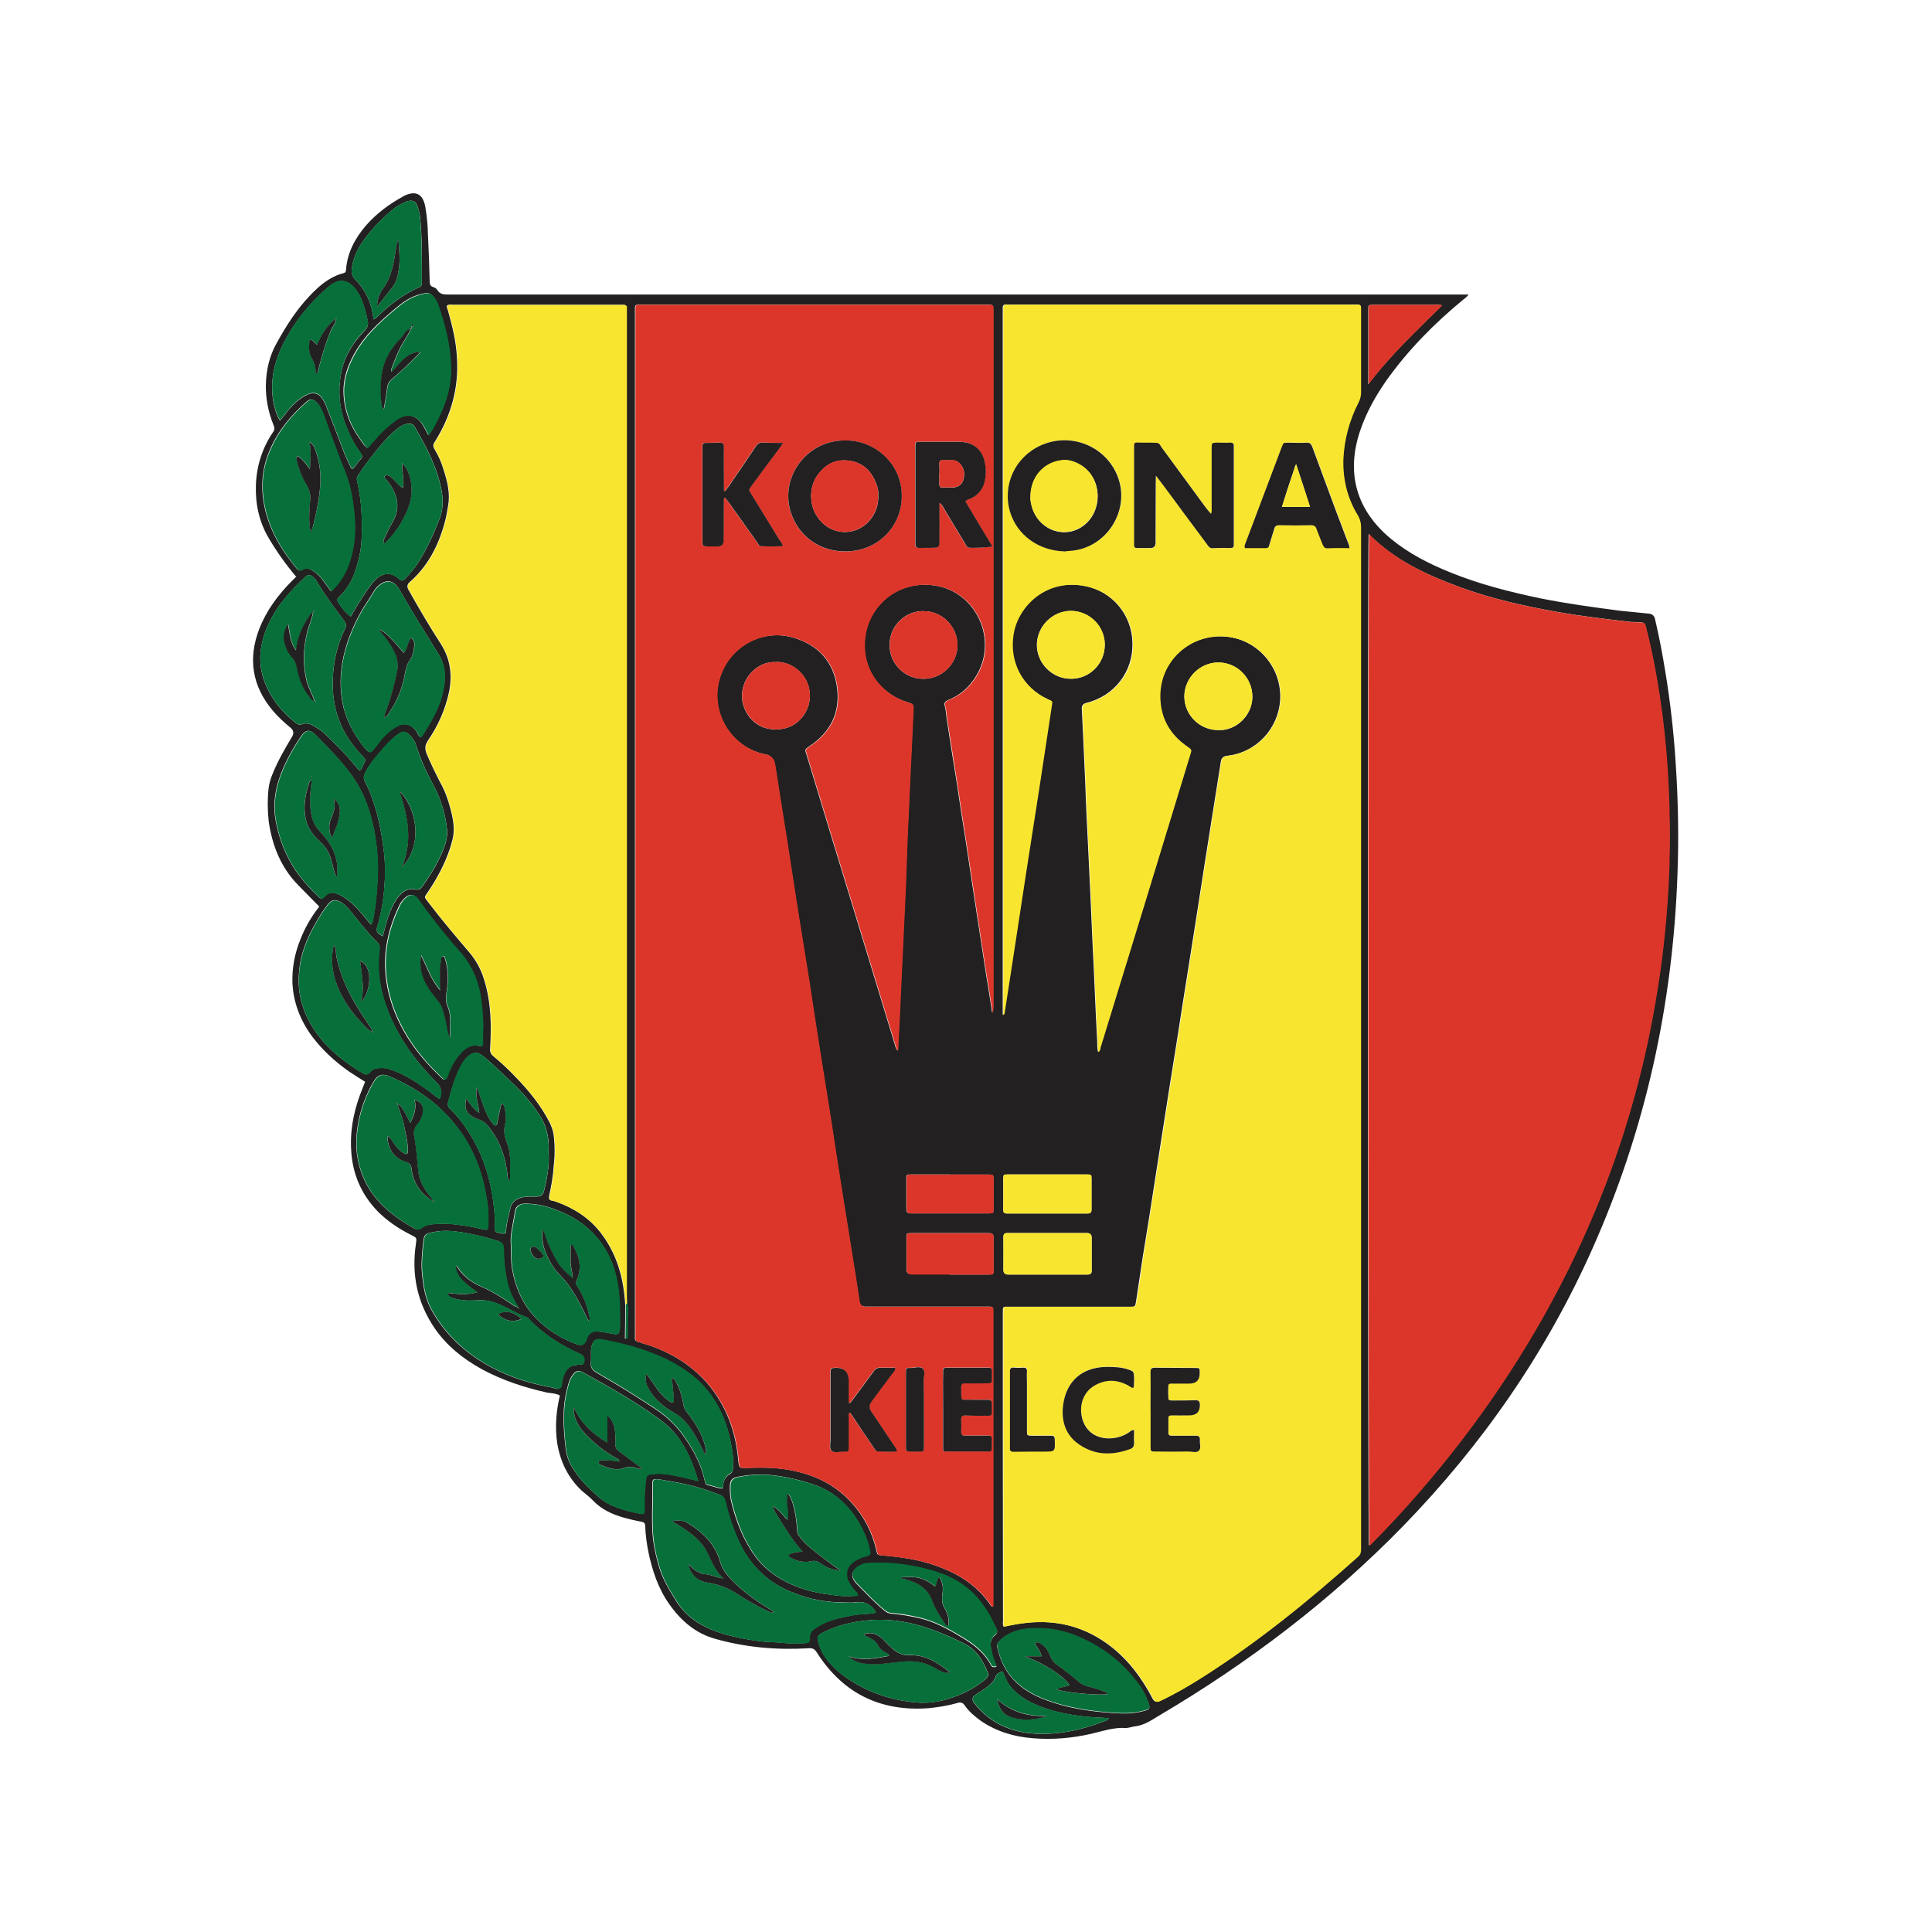 <?xml version="1.0" encoding="UTF-8"?>
<svg id="Layer_1" data-name="Layer 1" xmlns="http://www.w3.org/2000/svg" xmlns:xlink="http://www.w3.org/1999/xlink" viewBox="0 0 200 200">
  <defs>
    <style>
      .cls-1 {
        fill: #f8e52f;
      }

      .cls-1, .cls-2, .cls-3, .cls-4 {
        fill-rule: evenodd;
      }

      .cls-5 {
        clip-path: url(#clippath-1);
      }

      .cls-2 {
        fill: #dc362a;
      }

      .cls-6 {
        clip-path: url(#clippath);
      }

      .cls-7 {
        fill: none;
      }

      .cls-3 {
        fill: #066f3a;
      }

      .cls-4 {
        fill: #222020;
      }
    </style>
    <clipPath id="clippath">
      <rect class="cls-7" x="6.25" y="0" width="187.5" height="200"/>
    </clipPath>
    <clipPath id="clippath-1">
      <rect class="cls-7" x="6.25" y="0" width="187.5" height="200"/>
    </clipPath>
  </defs>
  <g class="cls-6">
    <g class="cls-5">
      <path class="cls-4" d="m30.68,59.73c-1.08-1.28-2.01-2.59-2.83-3.97-1.03-1.72-1.42-3.57-1.36-5.53.07-2,.66-3.87,1.79-5.52.18-.26.14-.47.03-.72-.53-1.32-.8-2.66-.79-4.07.03-1.6.37-3.12,1.17-4.49.97-1.76,2.05-3.44,3.44-4.88.95-1,2.02-1.91,3.42-2.27.23-.06.26-.17.27-.37.14-1.78.94-3.25,2.06-4.56,1.1-1.26,2.4-2.22,3.86-3.02.02-.02.04-.03.04-.03,1.24-.62,2-.25,2.25,1.12.16.93.25,1.88.27,2.83.08,1.61.14,3.23.18,4.83,0,.32.04.55.4.65.15.03.34.19.4.3.28.46.68.46,1.14.46h105.61c-.18.26-.39.38-.56.53-3.02,2.49-5.74,5.24-8,8.44-1.1,1.58-2.03,3.25-2.66,5.1-1.5,4.42-.4,8.25,3.18,11.22,1.85,1.52,3.93,2.58,6.16,3.48,3,1.22,6.15,2.02,9.31,2.68,2.75.55,5.53.93,8.3,1.29.97.1,1.92.2,2.9.29q.53.03.66.54c.43,1.8.77,3.62,1.07,5.45.52,3.17.88,6.34,1.08,9.55.25,3.82.33,7.64.18,11.47-.48,13.44-3.29,26.35-8.78,38.68-4.8,10.79-11.42,20.34-19.65,28.8-7.5,7.69-15.99,14.13-25.2,19.57-.76.45-1.48.97-2.39,1.11-.36.03-.73.19-1.1.19-1.24-.08-2.41.33-3.56.6-2,.46-4.03.63-6.06.46-1.94-.15-3.76-.69-5.39-1.81-.63-.46-1.23-.96-1.66-1.6-.21-.3-.44-.33-.74-.24-.98.28-1.97.44-2.98.54-4.99.37-8.86-1.52-11.56-5.73-.25-.41-.46-.51-.93-.47-3.25.19-6.46-.09-9.58-.97-2.05-.56-3.57-1.87-4.78-3.59-1.16-1.63-1.77-3.5-2.17-5.42-.18-.88-.29-1.75-.33-2.64,0-.34-.11-.44-.44-.49-.56-.1-1.13-.24-1.68-.39-1.26-.34-2.41-.87-3.33-1.84-.33-.35-.73-.64-1.09-.95-1.47-1.37-2.27-3.07-2.58-5.03-.22-1.63-.1-3.22.29-4.85-.42-.23-.89-.23-1.33-.3-2.35-.53-4.62-1.27-6.75-2.42-1.93-1.07-3.61-2.4-4.87-4.22-1.83-2.67-2.43-5.61-1.95-8.78.08-.6.09-.6-.48-.89-1.29-.64-2.48-1.44-3.51-2.48-1.71-1.78-2.6-3.92-2.72-6.36-.13-2.25.37-4.4,1.22-6.45.07-.17.13-.33.19-.49.03-.02.03-.03.03-.09-.56-.35-1.11-.69-1.66-1.06-1.46-1.03-2.75-2.21-3.83-3.64-1.23-1.67-1.94-3.52-2.03-5.58-.04-1.55.25-3.03.83-4.46.48-1.23,1.13-2.35,1.95-3.39-.74-.76-1.44-1.47-2.15-2.19-1.81-1.83-2.71-4.09-3.08-6.6-.13-1.14-.14-2.29-.02-3.43.07-.53.2-1,.4-1.47.54-1.36,1.27-2.62,2.02-3.87q.35-.56-.16-.97c-.65-.54-1.28-1.11-1.85-1.79-2.12-2.54-2.55-5.36-1.37-8.43.74-1.9,1.94-3.52,3.38-4.96.13-.13.24-.24.4-.4m23.07,75.66c-.02-.06-.08-.09-.1-.14-.44-.73-.82-1.46-1.03-2.28-.31-1.25-.42-2.53-.44-3.8q-.03-.54-.56-.71c-1.44-.46-2.89-.8-4.36-.98-.93-.13-1.84-.09-2.77.15-.33.07-.51.23-.57.61-.1.66-.16,1.36-.2,2.03-.06.75,0,1.51.1,2.25.13,1.13.4,2.21.97,3.2,1.1,1.93,2.61,3.53,4.46,4.8,2.38,1.63,5.06,2.59,7.87,3.09.29.05.64.27.91.09.23-.2.15-.56.23-.86.33-1.2.72-1.55,1.93-1.59.22-.03.32-.12.34-.36.06-.4-.13-.6-.45-.75-1.96-.89-3.76-2-5.24-3.57-.07-.07-.17-.17-.25-.21-.87-.3-1.62-.79-2.44-1.16-.81-.37-1.6-.67-2.54-.61-.78.06-1.58.06-2.36-.13-.35-.08-.72-.17-.93-.63,1.06.12,2.08.24,3.13-.07-1.7-1.18-2.21-1.81-2.26-2.76.1,0,.14.08.19.14.61.96,1.45,1.59,2.46,2.03,1.1.47,2.13,1.12,3.11,1.78.2.13.4.3.64.35.06.03.11.07.16.1,0,.04.02.08.07.08-.02-.03-.05-.05-.07-.08m11.19-.44c0-.32-.03-.66-.03-.99V31.86c.03-.21-.1-.31-.3-.31h-17.77c-.17,0-.34-.05-.51.08-.05.2.05.34.1.5.45,1.62.85,3.22.93,4.89.21,3.12-.61,6.03-2.27,8.68-.21.29-.24.52-.03.83.4.67.73,1.42.94,2.17.39,1.2.68,2.43.44,3.7-.1.62-.21,1.23-.38,1.82-.65,2.33-1.75,4.44-3.6,6.05q-.36.31-.14.74c1.09,1.95,2.19,3.82,3.4,5.69.98,1.57,1.17,3.21.82,4.95-.4,1.84-1.15,3.52-2.22,5.07-.28.45-.28.83-.11,1.27.42,1.02.91,2.01,1.42,3.01.46.82.8,1.72,1.03,2.62.3,1.1.53,2.21.23,3.35-.5,1.94-1.41,3.7-2.53,5.36-.42.63-.4.49.03,1.07,1.37,1.8,2.82,3.51,4.28,5.22.71.86,1.21,1.79,1.52,2.85.71,2.3.75,4.65.61,7.03-.04.4.06.63.37.87.8.67,1.56,1.37,2.27,2.13,1.4,1.44,2.64,2.97,3.55,4.77.15.34.29.69.36,1.07.16,1.1.16,2.22.03,3.35-.07,1.06-.24,2.06-.47,3.08-.03.29-.05.47.3.52.13,0,.24.07.38.1,1.84.65,3.47,1.68,4.67,3.25,1.67,2.17,2.36,4.69,2.52,7.4,0,1.15,0,2.31-.03,3.48,0,.02.05.04.08.07.25-.05.18-.28.19-.42,0-.63,0-1.28,0-1.9,0-.44.09-.88-.07-1.32m48.78-26.05c.18-.13.18-.33.22-.48,3.12-10.11,6.21-20.21,9.29-30.33.17-.49.14-.49-.31-.81-1.84-1.27-2.81-3.04-2.8-5.27.03-3.97,3.68-6.81,7.56-6,2.81.58,5.06,3.23,4.89,6.43-.18,3-2.48,5.47-5.5,5.8q-.57.06-.64.6c-.34,2.11-.67,4.19-1,6.3-.46,2.94-.94,5.87-1.38,8.82-.5,3.23-1.02,6.45-1.53,9.68-.45,2.97-.94,5.95-1.41,8.91-.45,2.91-.91,5.84-1.37,8.77-.45,2.97-.92,5.93-1.41,8.9-.22,1.49-.45,3.02-.68,4.51-.08.54-.12.54-.61.54h-12.86c-.25-.02-.32.12-.32.33.02.1,0,.19,0,.33,0,10.62,0,21.24.02,31.9,0,.19-.06.37.07.56.8-.17,1.54-.31,2.36-.4,3.21-.35,6.12.44,8.69,2.42,1.9,1.47,3.27,3.34,4.37,5.44q.25.47.72.24c1.52-.72,2.96-1.55,4.37-2.45,5.78-3.67,11.05-7.96,16.13-12.5.27-.24.3-.5.3-.8V54.62c0-.48-.1-.89-.35-1.31-1.09-1.77-1.56-3.75-1.48-5.82.1-2.05.64-4.02,1.57-5.83.18-.34.26-.7.26-1.08v-8.23c0-.92.08-.82-.83-.82h-35.41c-.12,0-.26.02-.4,0-.34-.05-.42.14-.4.44.02.11,0,.22,0,.34v72.76c.08-.09.13-.11.13-.13.76-4.89,1.5-9.76,2.25-14.68.89-5.7,1.78-11.41,2.64-17.14.11-.64.08-.52-.37-.74-2.64-1.21-4.04-3.85-3.58-6.73.48-2.97,3.42-5.77,7.37-5,2.92.53,4.95,3.04,4.99,5.93.07,2.97-1.88,5.48-4.79,6.19q-.49.12-.45.62c.13,2.54.23,5.08.35,7.6.07,2.17.18,4.35.29,6.52.17,3.38.32,6.77.47,10.18.18,3.38.29,6.74.48,10.12,0,.34,0,.72.08,1.07m-10.95-4.03c.12-.37.1-.67.1-.94V32.36c0-.9.07-.82-.83-.82h-35.37c-.98,0-.88-.09-.88.89v105.51c0,.16.02.3,0,.45-.05.36.12.48.42.54.43.16.89.28,1.33.43,3.32,1.22,5.9,3.29,7.51,6.51.83,1.67,1.27,3.44,1.43,5.28.08.84.1.84.94.81,1.78-.08,3.54-.04,5.28.41,2.18.53,4.07,1.57,5.58,3.27,1.25,1.39,2.06,2.99,2.49,4.82.12.52.12.51.63.55,1.86.18,3.68.4,5.46,1.04,2.36.81,4.38,2.06,5.79,4.19.04.05.09.1.21.05v-30.17c0-.96.08-.86-.84-.86h-12.36q-.56,0-.65-.55c-.23-1.55-.47-3.09-.72-4.65-.38-2.32-.75-4.68-1.12-6.98-.39-2.44-.76-4.89-1.13-7.32-.38-2.35-.75-4.68-1.12-7-.39-2.46-.76-4.9-1.13-7.34-.38-2.33-.75-4.66-1.13-6.99-.38-2.42-.75-4.84-1.12-7.25-.42-2.69-.86-5.37-1.27-8.04q-.14-.89-1-1.07c-.06,0-.13,0-.18-.02-3.38-.8-5.46-4.25-4.61-7.58.87-3.41,4.37-5.45,7.71-4.46,2.6.76,4.17,2.53,4.52,5.18.33,2.57-.67,4.61-2.86,6.06-.47.32-.49.32-.3.87,1.76,5.84,3.55,11.69,5.34,17.54,1.27,4.18,2.55,8.38,3.82,12.53.05.2.1.4.28.58.14-2.75.27-5.43.39-8.08.15-2.97.27-5.96.42-8.95.08-2.54.17-5.12.3-7.67.07-1.04.08-2.07.14-3.1.11-2.48.24-4.94.35-7.41.03-.67.02-.67-.61-.87-2.39-.72-4.17-2.79-4.4-5.24-.41-4.01,2.92-7.53,7.31-6.83,4.29.69,6.52,5.7,4.19,9.4-.7,1.13-1.64,1.97-2.86,2.44-.34.16-.45.29-.35.66.1.37.13.78.17,1.15.34,2.2.67,4.37,1.03,6.55.31,2.09.63,4.2.97,6.29.37,2.46.73,4.92,1.12,7.4.34,2.17.67,4.35,1,6.51.22,1.26.4,2.48.61,3.84m38.97-49.58c-.13,1.17-.09,104.27.03,104.69.18-.04.28-.2.4-.34,3.28-3.33,6.34-6.88,9.21-10.6,5.58-7.29,10.2-15.15,13.75-23.66,2.38-5.68,4.2-11.55,5.49-17.59.77-3.69,1.37-7.39,1.74-11.11.24-2.41.41-4.8.48-7.2.13-5.22-.07-10.42-.74-15.61-.38-2.81-.84-5.59-1.53-8.34-.33-1.26-.08-1.04-1.35-1.13-.1,0-.2,0-.25,0-2.57-.29-5.11-.59-7.62-1.03-3.45-.61-6.85-1.37-10.11-2.56-3.45-1.27-6.8-2.78-9.49-5.52m-51,111.64c-.51-.87-1.27-1.22-2.27-1.04-.35.04-.69,0-1.05,0-1.76,0-3.47-.3-5.09-.94-2.68-.99-4.58-2.78-5.79-5.35-.62-1.35-1.09-2.76-1.43-4.19-.09-.33-.23-.54-.56-.67-.86-.31-1.68-.62-2.57-.85-1.19-.34-2.41-.51-3.62-.73-.74-.1-.81-.04-.78.68.03,1.84-.12,3.68.07,5.52.14,1.04.38,2.07.69,3.07.39,1.19,1.03,2.24,1.69,3.29.6.94,1.32,1.68,2.27,2.27,1.86,1.15,3.99,1.56,6.12,1.88.92.14,1.81.11,2.71.21.72.09,1.42.04,2.12.03.55-.03.61-.12.61-.62,0-.38.14-.63.44-.84,1.22-.9,2.63-1.16,4.07-1.44.79-.14,1.61-.07,2.37-.28m-40.16-41.17c.02-.66-.11-1.44-.27-2.26-.66-3.66-2.34-6.71-5.16-9.16-1.47-1.25-3.12-2.21-4.9-2.96-.62-.23-1.09-.1-1.43.44-.28.44-.51.88-.72,1.35-.58,1.25-.93,2.55-1.1,3.94-.2,1.64,0,3.2.62,4.71,1.04,2.5,3.03,4.07,5.31,5.36.25.14.47.15.72-.04.26-.2.56-.3.86-.35,1.11-.2,2.21-.1,3.29.05.77.1,1.52.26,2.27.43.41.11.51.02.52-.42v-1.09Zm-12.14-30.03c.07-.14.14-.18.16-.22.3-1.43.46-2.85.51-4.25.13-1.8-.02-3.57-.34-5.35-.43-2.08-1.13-4.05-2.4-5.75-1.09-1.47-2.37-2.78-3.65-4.07-.6-.61-1.03-.56-1.51.14-.83,1.21-1.54,2.5-2.08,3.88-.61,1.58-.86,3.24-.53,4.93.31,1.64.87,3.17,1.74,4.61.76,1.21,1.69,2.26,2.71,3.23.17.15.31.25.51.03.54-.65,1.09-.6,1.9-.13.48.27.89.61,1.29,1,.61.58,1.1,1.27,1.7,1.95m7.11,18.05q.4-.98-.25-1.64c-2.11-2.11-3.85-4.43-4.99-7.2-.87-2.11-1.3-4.31-.99-6.58.06-.35,0-.58-.24-.82-.87-.83-1.61-1.81-2.37-2.74-.43-.52-.83-1.09-1.45-1.44-.53-.28-.9-.21-1.27.25-.45.58-.86,1.2-1.2,1.82-.97,1.64-1.68,3.39-1.8,5.28-.19,2.31.47,4.36,1.8,6.22,1.25,1.75,2.92,3.05,4.76,4.15.31.2.56.24.84-.13.13-.2.4-.3.62-.35.44-.07.88-.07,1.32.08,1.49.45,2.76,1.31,4.03,2.21.4.28.73.63,1.2.88m-1.99-37.45c.06-.07.14-.1.16-.15,1.04-1.6,1.98-3.24,2.27-5.15.18-1.12.09-2.2-.51-3.2-1.4-2.25-2.78-4.45-4.09-6.75-.64-1.13-1.54-1.17-2.45-.17-.09.11-.17.22-.23.34-.21.34-.41.68-.63,1.01-1.02,1.51-1.78,3.15-2.28,4.89-.53,1.84-.67,3.68-.33,5.56.32,1.7,1.1,3.19,2.17,4.56.66.81.69.81,1.33-.03.55-.75,1.15-1.44,1.94-1.93.91-.56,1.68-.39,2.27.49.11.18.15.38.37.53m-9.25-15.11c.83-.78,1.42-1.7,1.81-2.75.64-1.79.78-3.64.55-5.53-.16-1.43-.4-2.8-.95-4.15-.8-1.97-1.5-3.95-2.23-5.95-.18-.47-.4-.93-.8-1.27-.32-.27-.54-.27-.88,0-1.64,1.42-2.98,3.02-3.85,5.05-.66,1.51-.88,3.09-.72,4.73.31,2.89,1.68,5.34,3.53,7.55.16.15.3.25.52.12.42-.26.8-.14,1.17.11.38.24.69.55.96.9.29.38.56.78.88,1.21m54.5,103.96c.03-.25-.13-.35-.23-.45-.3-.34-.58-.71-.77-1.15-.28-.6-.15-1.35.34-1.74.4-.35.89-.6,1.41-.72.56-.14.6-.21.48-.75-.19-.96-.6-1.86-1.07-2.7-1.12-1.91-2.66-3.33-4.81-4.03-1.35-.45-2.75-.77-4.18-.93-1.25-.15-2.47-.05-3.66.19-.48.1-.69.37-.71.86-.02.49,0,1,.09,1.49.3,1.33.73,2.61,1.31,3.83.57,1.14,1.25,2.25,2.17,3.12,1.25,1.15,2.71,1.9,4.32,2.38,1.15.34,2.36.5,3.57.63.56.04,1.15.02,1.73-.03m-38.79-58.61c.03-1.11-.08-2.21-.23-3.29-.27-1.84-1-3.45-2.25-4.85-1.24-1.36-2.37-2.84-3.49-4.32-.26-.36-.5-.73-.76-1.07-.38-.5-.85-.53-1.31-.1-.2.19-.38.38-.51.63-.81,1.63-1.37,3.39-1.52,5.22-.14,1.83.14,3.65.74,5.39,1.03,2.92,2.84,5.32,5.09,7.41.3.28.41.24.57-.21.27-.78.64-1.5,1.17-2.13.54-.68,1.2-1.19,2.14-.98.24.04.34-.03.34-.24v-1.46Zm-5.63-61.52c.45-.65.81-1.31,1.12-2,.79-1.64,1.27-3.4,1.19-5.24-.09-2.12-.59-4.19-1.29-6.18-.05-.23-.17-.45-.31-.66-.39-.63-.66-.74-1.38-.55-.85.18-1.6.61-2.27,1.14-1.05.84-2.07,1.72-3,2.72-.95,1.02-1.73,2.18-2.26,3.46-.4.97-.62,2.01-.57,3.03.08,1.79.72,3.39,1.79,4.82.2.28.33.57.68.77.28-.32.52-.59.78-.89.63-.74,1.32-1.37,2.11-1.95,1.15-.84,2.22-.65,2.96.67.14.26.29.54.46.85m8.55,83.94c0,.97,0,1.71.13,2.47.35,1.87,1.07,3.53,2.38,4.93,1.21,1.27,2.65,2.15,4.23,2.75q.8.33,1.07-.45c.03-.12.07-.23.1-.32.24-.4.62-.61,1.06-.54.5.06,1,.14,1.5.24.66.13.72.07.78-.61.02-.14.02-.27.02-.4,0-1.02-.02-2.07-.1-3.12-.13-1.25-.38-2.48-.9-3.63-1.07-2.37-2.88-3.97-5.28-4.94-1.14-.48-2.32-.77-3.58-.77-.56.03-.94.3-1,.83-.18,1.25-.55,2.48-.41,3.55m19.39,24.34c-.77-2.52-1.77-4.74-3.88-6.3-2.54-1.87-5.28-3.42-8.06-4.95-.45-.24-.75-.17-1.05.26-.29.35-.42.78-.52,1.19-.62,2.15-.46,4.32-.21,6.5.09.62.27,1.23.62,1.8.75,1.26,1.77,2.28,2.88,3.23,1.23,1.02,2.76,1.35,4.25,1.66.29.06.42-.08.4-.37-.02-.13,0-.27,0-.39-.04-.9.04-1.8.13-2.7.06-.52.13-.59.63-.64.9-.14,1.8.02,2.68.21.67.13,1.33.32,2.14.5M36.3,63.85c.24-.43.46-.81.69-1.18.54-.82,1.04-1.7,1.68-2.44.85-.98,1.78-1.1,2.69-.26.2.19.32.17.51,0,.6-.6,1.13-1.25,1.57-1.95.83-1.36,1.48-2.81,2.06-4.29.35-.9.39-1.81.25-2.74-.41-2.46-1.55-4.62-2.78-6.75-.14-.29-.38-.4-.7-.39-.29.03-.56.14-.8.29-.67.45-1.25,1.02-1.79,1.65-.95,1.07-1.8,2.22-2.61,3.42-.14.19-.16.37-.1.6.44,1.88.54,3.76.48,5.66-.03,1.44-.34,2.82-.87,4.18-.32.74-.77,1.44-1.35,2.02-.37.34-.41.43-.14.81.32.5.71.96,1.22,1.36m59.16,112.43c1.46.02,2.86-.38,4.11-.93.85-.37,1.68-.87,2.4-1.47.22-.2.42-.4.28-.73-.51-1.26-1.18-2.38-2.45-3-.55-.25-1.09-.55-1.63-.77-2.67-1.18-5.47-1.94-8.45-1.62-1.57.14-3.07.53-4.48,1.22-.66.35-.7.43-.5,1.15.4,1.38,1.36,2.39,2.43,3.23,2.43,1.84,5.23,2.77,8.29,2.93m-58.25-96.52c.2-.09.26-.28.32-.44.36-.77.44-.57-.18-1.23-2.47-2.59-3.26-5.69-2.79-9.18.18-1.34.56-2.64,1.16-3.83.14-.33.11-.56-.13-.85-1-1.31-1.98-2.65-2.82-4.06-.08-.14-.18-.25-.29-.37-.37-.34-.6-.37-.97,0-1.19,1.12-2.3,2.31-3.15,3.72-.77,1.28-1.29,2.65-1.41,4.16-.12,1.7.4,3.22,1.31,4.64.63.98,1.43,1.79,2.33,2.51.21.15.37.24.64.15.4-.17.79-.08,1.16.13.45.27.92.55,1.29.91.93.93,1.9,1.8,2.7,2.81.28.35.55.66.82.94m19.59,39.66c0-.37.02-.77,0-1.12-.08-.93-.3-1.8-.77-2.59-.87-1.44-2-2.69-3.22-3.83-.9-.83-1.76-1.73-2.74-2.51-.57-.5-1.08-.51-1.63-.02-.33.3-.56.68-.77,1.07-.58,1.13-.93,2.33-1.25,3.56-.11.35-.06.61.23.86.67.63,1.25,1.37,1.75,2.16,1.81,2.72,2.62,5.8,2.83,9.05.02.31.02.65,0,.98-.03.35.04.56.45.59.07,0,.16.05.24.05.38.08.48.03.48-.37.05-.77.28-1.52.45-2.27.14-.57.54-.91,1.14-1.07.53-.14,1.06-.08,1.59-.1q.56,0,.72-.51c.33-1.3.56-2.59.51-3.92m-17.18-22.52c.17-.7.35-1.4.59-2.09.24-.68.54-1.34.99-1.95.45-.56,1-.97,1.74-.81.4.09.57-.03.78-.31.82-1.15,1.55-2.34,2.1-3.65.29-.7.51-1.45.46-2.17-.18-1.78-.73-3.45-1.6-5-.65-1.2-1.2-2.48-1.61-3.78-.13-.42-.35-.76-.64-1.03-.51-.47-.73-.49-1.28-.09-.88.66-1.56,1.52-2.26,2.34-.44.51-.82,1.07-1.12,1.68-.15.3-.15.56,0,.86.51.95.85,1.95,1.14,2.95.41,1.43.65,2.85.82,4.28.15,1.25.15,2.48.05,3.71-.1,1.36-.33,2.7-.72,4.02-.17.56-.07.69.56,1.05m-10.63-53.39c.34-.4.61-.77.9-1.14.55-.63,1.18-1.2,1.95-1.56.64-.27,1.18-.11,1.54.49.19.27.33.57.44.9.6,1.51,1.17,3.03,1.76,4.56.2.51.44,1.01.68,1.52.13.29.24.29.47,0,.18-.23.34-.51.56-.73.25-.24.23-.45,0-.72-.8-1.11-1.38-2.35-1.79-3.68-.4-1.37-.48-2.78-.26-4.19.26-1.87,1.21-3.44,2.5-4.76.31-.33.4-.66.31-1.03-.15-.66-.31-1.34-.56-1.98-.27-.7-.62-1.32-1.21-1.8-.36-.27-.73-.39-1.22-.3-.69.15-1.1.62-1.59,1.04-1.49,1.37-2.79,2.95-3.79,4.75-1.14,2.03-1.8,4.2-1.41,6.59.13.68.29,1.36.7,2.05m86.92,133.82c.91.04,1.81-.03,2.69-.3.41-.13.47-.25.33-.67-.27-.8-.66-1.55-1.19-2.21-.92-1.24-2.05-2.33-3.3-3.2-2.44-1.64-5.05-2.68-8.07-2.37-1.07.09-2.05.46-2.85,1.2-.22.2-.33.43-.28.7.31,1.35.86,2.58,1.84,3.52.84.84,1.87,1.43,2.96,1.86,2.53.98,5.16,1.34,7.87,1.47m-41.09-23.28c.06-.57.14-1.17.73-1.47.3-.18.35-.42.35-.74.05-.9-.08-1.79-.27-2.64-.46-2.34-1.47-4.45-3.18-6.14-1.02-1-2.25-1.76-3.55-2.41-2.14-1-4.42-1.63-6.75-2.04-.4-.06-.67.09-.83.5-.08.24-.14.49-.13.77,0,.37.02.74-.02,1.12-.07.55.19.83.65,1.1,2.07,1.18,4.12,2.45,6.12,3.79,1.2.79,2.22,1.81,3.02,3.01.93,1.35,1.66,2.78,2.01,4.39.04.17.07.36.27.4.52.1,1,.34,1.58.37m28.35,18.43c-.24-.6-.45-1.14-.55-1.75-.13-.56-.1-1.15.43-1.53.21-.19.22-.39.12-.59-.15-.31-.3-.61-.45-.89-1.23-2.46-3.06-4.14-5.73-4.99-2.34-.74-4.72-1.05-7.14-.93-.3.02-.59.09-.83.23-.9.47-1.04,1.14-.33,1.88.97.98,1.88,1.98,2.97,2.85.18.14.36.2.58.23,1,.08,1.94.25,2.93.47,1.52.35,2.9,1.09,4.2,1.88,1.3.75,2.49,1.62,3.22,2.99.1.2.27.26.57.16M38.67,33.07c.12-.08.18-.1.22-.12,1.36-1.33,2.8-2.47,4.51-3.22.23-.09.28-.25.28-.46,0-2.23.03-4.47-.18-6.67-.03-.4-.13-.78-.25-1.17-.2-.62-.55-.79-1.19-.56-.4.18-.79.37-1.16.63-1.17.93-2.24,2-3.13,3.2-.67.89-1.17,1.87-1.34,2.98-.08.51-.02.89.36,1.27,1.1,1.13,1.71,2.5,1.88,4.12m69.71,98.87h4.19c.33,0,.45-.1.44-.44,0-1.13,0-2.26,0-3.38q0-.48-.5-.48h-8.2c-.35,0-.44.12-.44.45.02,1.13,0,2.26,0,3.39q.02.46.47.46h4.04Zm-12.79-68.68c-1.95,0-3.5,1.55-3.5,3.5-.03,1.91,1.54,3.51,3.47,3.51,1.96.02,3.56-1.57,3.56-3.51-.03-1.94-1.63-3.52-3.53-3.49m18.77,3.49c0-1.94-1.57-3.49-3.49-3.52-1.94,0-3.54,1.62-3.54,3.55.03,1.91,1.6,3.48,3.52,3.48,1.94.02,3.51-1.57,3.51-3.51m11.74,8.82c1.79.11,3.55-1.47,3.54-3.45,0-1.95-1.57-3.55-3.54-3.55-1.91.02-3.5,1.62-3.5,3.52s1.57,3.48,3.5,3.48m-45.77-7.04c-1.68-.12-3.49,1.37-3.52,3.46-.03,1.53,1.15,3.55,3.53,3.51,2.27,0,3.51-1.88,3.5-3.5-.02-2.14-1.86-3.56-3.51-3.48m17.98,63.41h4.02c.51,0,.52-.03.52-.45,0-1.14-.02-2.27,0-3.4,0-.34-.14-.44-.48-.44h-8.07c-.46,0-.47.03-.47.5v3.26q0,.51.56.51h3.92Zm10.12-10.36h-4.11c-.45,0-.45,0-.47.49,0,1.05.02,2.1,0,3.18,0,.27.1.37.37.37,2.78,0,5.58,0,8.36,0,.3,0,.42-.1.41-.43,0-1.05,0-2.06,0-3.1,0-.5,0-.51-.53-.51h-4.02Zm-10.07,0c-1.34,0-2.71,0-4.04,0-.49,0-.5.03-.5.45v3.11c0,.37.13.47.45.47h8.09c.46,0,.48-.03.48-.5v-3.04c-.02-.45-.02-.48-.49-.48-1.33,0-2.68,0-4,0m16.43,56.28c-.73-.07-1.44-.07-2.15-.14-1.69-.17-3.35-.46-4.94-1.07-1.27-.5-2.43-1.16-3.25-2.28-.3-.43-.45-.9-.64-1.36-.38.09-.63.26-.76.61-.17.45-.51.76-.88,1.03-.38.27-.77.53-1.16.77q-.55.35-.15.88c1.51,1.93,3.52,2.91,5.9,3.13,2.6.22,5.1-.31,7.5-1.23.18-.06.38-.13.54-.33m26.86-138.11c2.25-2.99,4.94-5.5,7.64-8.17-.23-.02-.3-.05-.39-.05h-6.7c-.54.02-.56.02-.56.56v7.66Z"/>
      <path class="cls-1" d="m113.71,108.9c-.08-.35-.08-.73-.08-1.07-.19-3.39-.3-6.75-.48-10.12-.15-3.41-.3-6.81-.47-10.18-.11-2.17-.21-4.35-.29-6.52-.12-2.53-.22-5.06-.34-7.61q-.03-.5.45-.61c2.91-.71,4.87-3.22,4.79-6.19-.04-2.89-2.07-5.4-4.99-5.93-3.95-.77-6.89,2.04-7.37,5-.46,2.88.94,5.52,3.58,6.73.45.23.48.1.37.74-.86,5.73-1.74,11.44-2.64,17.14-.75,4.92-1.49,9.79-2.25,14.68,0,.02-.04.03-.13.13V32.32c0-.12.02-.23,0-.34-.02-.29.07-.49.4-.44.14.02.28,0,.4,0h35.41c.91,0,.83-.1.83.82v8.23c0,.38-.08.73-.26,1.08-.93,1.81-1.47,3.78-1.57,5.83-.07,2.07.4,4.05,1.48,5.82.25.41.35.82.35,1.31v105.72c0,.3-.03.56-.3.8-5.08,4.54-10.35,8.83-16.13,12.5-1.41.9-2.85,1.73-4.37,2.45q-.47.23-.72-.24c-1.1-2.11-2.48-3.98-4.37-5.44-2.57-1.98-5.48-2.76-8.69-2.42-.82.08-1.56.23-2.36.4-.13-.19-.07-.38-.07-.56-.02-10.65-.02-21.27-.02-31.9,0-.13.02-.23,0-.33,0-.21.07-.35.32-.33h12.86c.49,0,.52,0,.61-.54.24-1.49.46-3.01.68-4.51.49-2.97.95-5.93,1.41-8.9.46-2.92.93-5.85,1.37-8.77.47-2.96.96-5.94,1.41-8.91.51-3.23,1.03-6.44,1.52-9.68.45-2.95.92-5.88,1.38-8.82.34-2.12.67-4.2,1-6.3q.07-.54.64-.6c3.02-.34,5.32-2.8,5.5-5.8.17-3.2-2.08-5.85-4.89-6.43-3.88-.82-7.54,2.03-7.56,6-.02,2.23.96,4,2.8,5.27.45.32.48.32.31.81-3.08,10.11-6.17,20.22-9.29,30.33-.03.15-.03.35-.22.48m11.66-55.71c-.24-.27-.44-.52-.61-.74-1.52-2.06-3.01-4.11-4.52-6.16-.13-.19-.23-.45-.51-.45-.68-.02-1.36,0-2.07-.02-.18,0-.25.13-.25.3.02.14,0,.27,0,.4v9.55c0,.13.02.23,0,.34,0,.26.12.35.34.33h1.36q.53,0,.53-.54c.02-2.06,0-4.13.02-6.18,0-.23.02-.43.02-.77.34.45.58.77.84,1.1,1.46,1.98,2.93,3.98,4.41,5.95.14.21.27.45.61.45.59-.03,1.22-.02,1.85-.02.25,0,.37-.07.35-.34,0-.13,0-.27,0-.42v-9.38c0-.13,0-.28,0-.4.02-.24-.08-.37-.35-.37-.47.02-.93,0-1.41,0-.51.02-.53.02-.53.57,0,2.02,0,4.08,0,6.09,0,.21.04.44-.06.71m-15.18,3.88c.19-.03.4-.05.66-.07,3.45-.27,5.9-3.71,5.04-7.07-.92-3.5-4.78-5.33-8.12-3.86-2.7,1.21-4.05,4.14-3.21,6.93.73,2.36,2.93,3.98,5.62,4.06m29.53-.34c-.03-.17-.05-.26-.07-.34-.41-1-.76-2.03-1.16-3.03-.87-2.36-1.75-4.7-2.62-7.08-.13-.34-.27-.5-.66-.47-.59.04-1.18,0-1.79,0-.57.02-.51-.09-.77.57-1.21,3.24-2.45,6.47-3.66,9.71-.07.19-.2.36-.1.63h2.15c.2,0,.3-.07.35-.27.18-.6.35-1.15.53-1.73.07-.26.2-.37.52-.37,1.08.03,2.2.03,3.29,0,.28,0,.46.07.56.37.19.55.43,1.09.64,1.63.1.22.18.39.48.39.74-.03,1.5-.02,2.32-.02m-20.63,89.14v3.92c0,.46.03.46.51.46,1.12.02,2.27.02,3.42,0,.37,0,.84.17,1.07-.09.26-.24.07-.71.1-1.07.03-.36-.1-.49-.45-.47-.82.02-1.63,0-2.44,0-.23,0-.4-.06-.37-.34v-1.44c-.03-.28.14-.33.37-.33.59.02,1.19,0,1.79,0q1.13,0,1.1-1.11c0-.34-.1-.46-.45-.46-.77.03-1.53.03-2.31.03-.51,0-.51-.03-.51-.53-.03-.28,0-.58,0-.88-.03-.29.11-.37.38-.35h1.81q1.1,0,1.06-1.15c0-.46,0-.47-.46-.47-1.38-.02-2.77,0-4.18-.02-.34,0-.45.1-.45.47.03,1.27,0,2.55,0,3.82m-1.7,2.19c-.2-.05-.24.03-.33.07-.57.46-1.25.69-1.95.76-1.35.11-2.59-.46-3.05-1.9-.45-1.41.05-2.9,1.26-3.57,1.12-.66,2.26-.62,3.4-.03.2.08.34.27.57.28.03-.03.08-.07.08-.1.03-.34.03-.67.03-.99-.03-.58-.04-.62-.6-.81-.74-.25-1.51-.28-2.27-.27-2.51.05-4.13,1.46-4.47,3.92-.2,1.51.14,2.95,1.42,3.94,1.68,1.28,3.55,1.37,5.52.64.28-.09.41-.27.4-.59-.03-.45,0-.88,0-1.34m-12.85-2.12c0,1.3,0,2.6,0,3.89-.03.32.08.43.4.43,1.02-.02,2.06-.02,3.1-.02,1.2,0,1.16,0,1.14-1.21,0-.3-.07-.45-.4-.43-.65.02-1.31,0-1.98,0-.5,0-.5-.03-.5-.52v-4.89c0-.42-.03-.85,0-1.27,0-.3-.12-.37-.4-.37-.28.02-.61.03-.91,0-.36-.03-.47.12-.45.47,0,1.27,0,2.59,0,3.9"/>
      <path class="cls-2" d="m102.76,104.87c-.21-1.36-.39-2.58-.61-3.84-.34-2.16-.67-4.34-1-6.51-.39-2.48-.75-4.95-1.12-7.4-.34-2.1-.66-4.2-.97-6.29-.35-2.18-.69-4.35-1.03-6.55-.04-.38-.07-.78-.17-1.15-.1-.37.02-.5.35-.66,1.22-.47,2.16-1.31,2.86-2.44,2.33-3.7.1-8.71-4.19-9.4-4.39-.7-7.72,2.82-7.31,6.83.23,2.45,2.01,4.52,4.4,5.24.62.19.64.2.61.87-.11,2.48-.24,4.94-.35,7.41-.06,1.03-.08,2.06-.14,3.1-.13,2.55-.22,5.13-.3,7.67-.15,3-.27,5.98-.42,8.95-.12,2.64-.24,5.32-.39,8.08-.18-.19-.23-.38-.28-.58-1.27-4.14-2.55-8.35-3.82-12.53-1.79-5.85-3.58-11.7-5.34-17.54-.18-.55-.17-.55.3-.87,2.19-1.45,3.19-3.5,2.86-6.06-.35-2.65-1.92-4.42-4.52-5.18-3.33-.99-6.84,1.05-7.71,4.46-.85,3.33,1.23,6.78,4.61,7.58.05.02.12.02.18.02q.87.18,1,1.07c.41,2.67.85,5.35,1.27,8.04.37,2.41.74,4.84,1.12,7.25.38,2.33.75,4.66,1.13,6.99.37,2.44.74,4.89,1.13,7.35.37,2.32.74,4.65,1.12,7,.37,2.43.74,4.88,1.13,7.32.37,2.3.74,4.66,1.12,6.98.25,1.56.5,3.1.72,4.65q.09.55.65.55h12.36c.93,0,.84-.1.84.86v30.17c-.12.05-.17,0-.21-.05-1.41-2.12-3.43-3.38-5.79-4.19-1.78-.64-3.6-.87-5.46-1.04-.51-.04-.51-.03-.63-.55-.43-1.83-1.24-3.43-2.49-4.82-1.51-1.7-3.4-2.74-5.58-3.27-1.74-.46-3.51-.49-5.28-.41-.84.02-.87.02-.94-.81-.16-1.84-.61-3.61-1.43-5.28-1.62-3.22-4.2-5.29-7.51-6.51-.44-.15-.9-.27-1.33-.43-.3-.06-.47-.18-.42-.54.02-.15,0-.29,0-.45V32.44c0-.98-.1-.89.88-.89h35.37c.89,0,.83-.08.83.82v71.57c0,.27.02.57-.1.94m-15.25-59.28c-3.11-.08-5.87,2.45-5.92,5.7-.02,2.85,2.23,5.79,5.91,5.79,3.33,0,5.86-2.54,5.84-5.79-.03-3.56-3.1-5.77-5.84-5.7m12.42,6.32c.15-.24.38-.24.56-.32.88-.43,1.35-1.11,1.49-2.05.08-.47.08-.98,0-1.45-.21-1.52-1.17-2.35-2.7-2.37h-3.85c-.74,0-.69-.05-.69.74v9.32c0,.18,0,.31,0,.48-.03.29.11.45.43.45.51-.03,1.07,0,1.59-.03q.47,0,.47-.47c.02-1.18,0-2.38,0-3.58v-.61c.29.19.35.39.45.56.73,1.21,1.45,2.44,2.19,3.64.08.18.19.41.43.45.23.07,2.06-.02,2.41-.12-.94-1.57-1.85-3.12-2.79-4.66m-24.87-1.07s-.08-.03-.12-.05v-1.1c0-1.12-.03-2.25,0-3.37,0-.34-.07-.5-.46-.5-.47.03-.94.03-1.45.03-.2,0-.31.1-.31.32.02.15,0,.3,0,.46v9.34c0,.57.02.57.57.6h1.05q.57-.03.57-.6c.03-1.35,0-2.7.03-4.05,0-.13-.09-.31.12-.41.16.21.29.4.45.59.95,1.36,1.91,2.71,2.87,4.04.12.16.19.4.41.4.73.04,1.48.03,2.25,0-.07-.31-.23-.47-.35-.65-.94-1.54-1.9-3.1-2.85-4.64-.37-.58-.37-.51.03-1.05.92-1.25,1.85-2.51,2.77-3.73.13-.18.24-.37.43-.62-.77,0-1.47,0-2.13-.03-.34,0-.52.13-.7.4-.83,1.22-1.65,2.45-2.49,3.67-.2.33-.43.63-.69.95m12.79,94.4v-2.27q0-1.49-1.47-1.37h-.06c-.22,0-.35.1-.35.33v7c0,.43-.15.94.1,1.24.29.28.83.09,1.27.09.48.02.51,0,.51-.53v-3.12c0-.13-.1-.29.13-.39.07.1.12.18.18.26.76,1.13,1.51,2.24,2.27,3.36.13.15.2.41.48.41.64.02,1.26.04,1.91,0,.03-.21-.07-.29-.12-.39-.84-1.26-1.69-2.52-2.54-3.79q-.3-.49.04-.97c.74-1.01,1.5-2.01,2.25-3.02.13-.14.29-.24.19-.5-.47,0-.96.02-1.44,0-.35-.02-.56.1-.77.39-.73,1-1.45,1.99-2.21,2.99-.09.1-.13.27-.37.27m9.78.64v3.59c0,.88-.09.8.75.8h3.24c1.23-.02,1.04.2,1.06-1.11,0-.5-.02-.52-.52-.53-.75,0-1.51,0-2.25,0-.28,0-.41-.07-.41-.37.02-.45.02-.88,0-1.35,0-.27.14-.37.41-.37.51.02,1.06.02,1.58.02,1.37-.05,1.15.29,1.19-1.25,0-.34-.16-.42-.43-.41-.53,0-1.04,0-1.53,0-1.44-.04-1.17.29-1.22-1.3,0-.32.14-.41.45-.39h1.65c1.25-.05,1.06.22,1.09-1.15,0-.46-.02-.47-.5-.47h-4.05c-.51,0-.51.02-.51.51-.03,1.26,0,2.53,0,3.78m-1.98.09c0-1,0-2.03-.02-3.05,0-.4.19-.93-.08-1.23-.3-.3-.83-.08-1.25-.08-.49-.02-.51,0-.51.52,0,2.53,0,5.06,0,7.59,0,.53.03.53.5.55h.85c.51-.02.52-.02.52-.53v-3.76Z"/>
      <path class="cls-2" d="m141.74,55.3c2.7,2.75,6.04,4.25,9.49,5.52,3.27,1.19,6.66,1.95,10.11,2.56,2.51.44,5.05.73,7.62,1.03.05,0,.15,0,.25,0,1.27.08,1.03-.13,1.35,1.13.68,2.75,1.15,5.52,1.53,8.34.67,5.19.87,10.38.74,15.61-.07,2.4-.24,4.79-.48,7.2-.37,3.72-.97,7.42-1.74,11.11-1.3,6.04-3.12,11.91-5.49,17.59-3.55,8.51-8.17,16.36-13.75,23.66-2.86,3.72-5.93,7.28-9.21,10.6-.13.13-.23.29-.4.34-.13-.42-.17-103.52-.03-104.69"/>
      <path class="cls-1" d="m64.77,135.05c-.16-2.71-.85-5.23-2.52-7.4-1.2-1.57-2.84-2.6-4.67-3.25-.14-.03-.24-.1-.38-.1-.35-.05-.34-.23-.3-.52.23-1.02.4-2.02.47-3.08.13-1.13.13-2.25-.03-3.35-.07-.38-.21-.73-.36-1.07-.91-1.8-2.16-3.33-3.55-4.77-.72-.76-1.47-1.46-2.27-2.13-.31-.24-.41-.47-.37-.88.14-2.37.1-4.72-.61-7.02-.3-1.07-.81-2-1.52-2.85-1.46-1.71-2.91-3.42-4.28-5.22-.43-.58-.45-.44-.03-1.07,1.12-1.66,2.03-3.41,2.53-5.36.3-1.15.07-2.25-.23-3.35-.23-.9-.56-1.8-1.03-2.62-.51-.99-1-1.99-1.42-3.01-.17-.45-.17-.82.11-1.27,1.06-1.55,1.81-3.23,2.22-5.07.35-1.74.16-3.39-.82-4.95-1.21-1.88-2.31-3.75-3.4-5.69q-.22-.43.14-.74c1.84-1.61,2.95-3.72,3.6-6.05.17-.59.28-1.2.38-1.82.24-1.27-.05-2.5-.44-3.7-.22-.75-.55-1.5-.94-2.17-.2-.3-.18-.54.03-.82,1.67-2.65,2.48-5.56,2.27-8.68-.08-1.67-.48-3.28-.93-4.89-.05-.16-.15-.29-.1-.5.18-.13.34-.08.51-.08h17.77c.2,0,.33.1.3.31v102.1c0,.34.02.67.02,1-.04.04-.11.05-.17.1"/>
      <path class="cls-3" d="m90.74,166.94c-.77.21-1.58.13-2.37.28-1.44.28-2.85.54-4.07,1.44-.29.21-.44.46-.44.84,0,.51-.06.6-.61.62-.7.02-1.41.07-2.12-.03-.89-.1-1.79-.08-2.7-.21-2.13-.32-4.26-.73-6.12-1.88-.95-.58-1.68-1.32-2.27-2.27-.67-1.05-1.31-2.11-1.69-3.29-.31-1-.56-2.03-.69-3.07-.19-1.84-.03-3.68-.07-5.52-.03-.72.04-.78.78-.68,1.21.23,2.44.4,3.62.73.88.24,1.71.54,2.57.85.34.13.47.34.56.66.34,1.43.81,2.85,1.42,4.2,1.2,2.57,3.11,4.35,5.79,5.35,1.62.63,3.33.94,5.09.94.36,0,.71.04,1.05,0,1-.19,1.76.17,2.27,1.04m-15.91-3.55c-.7-.1-1.34-.45-2.06-.45-.14,0-.3-.16-.47-.21-.39-.15-.66-.47-1.03-.79.27,1.11.93,1.69,1.86,1.87,1.12.18,2.19.53,3.13,1.14,1.03.67,2.07,1.31,3.18,1.8.19.08.38.24.61.19,0-.22-.19-.24-.31-.32-1.4-.85-2.71-1.79-3.88-2.96-.53-.56-1.06-1.16-1.27-1.9-.5-1.87-1.77-3.08-3.31-4.05-.48-.29-1.04-.39-1.68-.23.36.23.68.4.98.6,1.1.73,2.16,1.55,2.74,2.8.41.9.83,1.79,1.54,2.49l-.02.02Z"/>
      <path class="cls-3" d="m50.58,125.77v1.09c-.02.44-.11.53-.52.42-.75-.17-1.5-.33-2.27-.43-1.09-.15-2.18-.25-3.29-.05-.3.06-.6.15-.86.35-.25.19-.46.18-.72.04-2.27-1.29-4.27-2.86-5.31-5.36-.62-1.51-.83-3.07-.62-4.71.17-1.39.52-2.7,1.1-3.94.21-.46.44-.91.72-1.35.35-.54.81-.67,1.43-.44,1.78.75,3.43,1.71,4.9,2.96,2.82,2.44,4.51,5.5,5.16,9.15.16.82.29,1.6.27,2.26m-5.73-1.37c0-.07-.04-.13-.11-.15,0-.2-.16-.3-.27-.45-.61-.76-1.1-1.63-1.18-2.6-.13-1.18-.19-2.36-.42-3.55-.08-.45-.04-.83.27-1.2.35-.39.56-.84.63-1.36.09-.6-.28-1.14-.85-1.21.2.81-.03,1.55-.45,2.37-.23-.44-.37-.76-.57-1.08-.19-.33-.34-.72-.75-.87-.03-.05.05-.18-.09-.12-.03.02.03.12.09.13.24.79.61,1.56.72,2.38.15.8.35,1.6.35,2.42,0,.37-.14.43-.46.24-.3-.17-.55-.41-.77-.69-.28-.34-.45-.75-.82-1.05-.03.15-.08.22-.06.25.13,1.21.71,2.02,1.88,2.41.45.12.57.34.62.81.18,1.38.89,2.43,2.1,3.18.02.06.08.09.15.1.05.08.07.2.18.04-.08,0-.13-.02-.19-.02"/>
      <path class="cls-3" d="m53.58,135.3c-.23-.04-.44-.21-.64-.34-.98-.66-2.01-1.31-3.11-1.78-1.01-.44-1.84-1.07-2.46-2.03-.05-.06-.08-.14-.19-.14.05.95.56,1.58,2.26,2.76-1.05.3-2.07.18-3.13.07.2.46.57.55.93.63.77.18,1.57.18,2.36.13.94-.07,1.74.24,2.54.61.83.37,1.58.86,2.44,1.16.08.04.18.14.25.21,1.47,1.57,3.28,2.68,5.24,3.57.32.15.51.35.45.75-.02.25-.13.34-.34.36-1.2.04-1.6.4-1.93,1.59-.08.29,0,.66-.23.86-.27.18-.62-.04-.91-.09-2.81-.51-5.49-1.46-7.87-3.09-1.85-1.27-3.36-2.87-4.46-4.8-.57-.99-.84-2.07-.97-3.2-.1-.74-.16-1.5-.1-2.25.04-.67.1-1.37.2-2.03.06-.38.25-.54.57-.61.93-.24,1.85-.29,2.77-.15,1.47.18,2.92.52,4.36.98q.54.17.56.71c.02,1.27.13,2.55.44,3.8.21.83.6,1.55,1.04,2.28-.03.02-.03.02-.06.04m.38,1.25c-.77-.78-1.74-.95-2.4-.47.75.69,1.58.84,2.4.47"/>
      <path class="cls-3" d="m38.44,95.74c-.6-.68-1.1-1.37-1.7-1.95-.4-.4-.81-.73-1.29-1-.8-.46-1.36-.51-1.9.13-.19.23-.34.13-.51-.03-1.02-.98-1.95-2.02-2.71-3.23-.87-1.44-1.43-2.96-1.74-4.61-.33-1.68-.08-3.34.53-4.93.54-1.38,1.25-2.68,2.08-3.88.48-.71.91-.75,1.51-.14,1.28,1.29,2.57,2.59,3.65,4.07,1.27,1.7,1.97,3.67,2.4,5.75.32,1.78.47,3.55.34,5.35-.06,1.41-.21,2.82-.51,4.25-.02.03-.08.08-.16.22m-3.56-4.91c.02-.59.08-1.19-.05-1.77-.27-1.17-.85-2.11-1.68-2.97-.43-.41-.73-.94-.86-1.52-.27-1.1-.22-2.23-.07-3.34.02-.17.09-.34-.02-.55-.18.23-.23.51-.31.73-.31,1.04-.47,2.09-.27,3.19.16,1.03.75,1.81,1.5,2.5.69.61,1.08,1.38,1.27,2.25.13.51.19,1,.49,1.47m-.53-4.07c.37-.87.73-1.71.82-2.64.06-.55-.08-1.05-.61-1.41.21.73.03,1.36-.28,2-.29.66-.25,1.35.07,2.05m-2.03-6.46s-.02.03-.02.07c0,0,.03.02.03.03,0-.03,0-.06,0-.08,0,0,0,0-.03-.02"/>
      <path class="cls-3" d="m45.55,113.79c-.47-.24-.81-.6-1.21-.88-1.27-.9-2.54-1.77-4.03-2.21-.44-.15-.88-.15-1.32-.08-.22.05-.49.15-.62.35-.28.37-.53.33-.84.13-1.84-1.1-3.5-2.4-4.76-4.15-1.33-1.86-2-3.92-1.8-6.22.13-1.89.83-3.64,1.8-5.28.35-.62.75-1.24,1.21-1.82.37-.46.74-.53,1.27-.25.62.35,1.02.92,1.45,1.44.76.93,1.5,1.92,2.37,2.74.25.24.3.46.25.82-.3,2.26.13,4.46.99,6.58,1.14,2.77,2.88,5.1,4.99,7.2q.65.66.25,1.64m-6.93-6.91c0-.08-.03-.13-.1-.15-.02-.23-.19-.4-.3-.58-.47-.74-1-1.5-1.45-2.27-.9-1.51-1.6-3.15-1.94-4.88-.08-.4.02-.81-.26-1.19-.28,1.15-.23,2.25.06,3.34.51,1.79,1.47,3.29,2.73,4.62.35.35.65.81,1.15,1,.02.04.05.1.12.1.02.02.02.04.02.04,0,.02.06.02.06,0,.02-.03,0-.05-.08-.05m-1.34-7.39c.09.7.19,1.37.25,2.07.08.69,0,1.36-.1,2.18,1.07-1.37,1.1-3.82-.15-4.25"/>
      <path class="cls-3" d="m43.56,76.35c-.22-.15-.26-.34-.37-.53-.6-.88-1.36-1.05-2.27-.49-.8.49-1.4,1.18-1.95,1.93-.64.83-.67.83-1.33.03-1.08-1.36-1.85-2.85-2.17-4.56-.35-1.88-.2-3.72.33-5.56.51-1.74,1.26-3.39,2.28-4.89.22-.33.42-.67.63-1.01.06-.12.14-.23.23-.34.91-1,1.81-.96,2.45.17,1.31,2.29,2.69,4.5,4.09,6.75.61,1,.7,2.08.51,3.2-.29,1.91-1.22,3.55-2.26,5.15-.03.05-.1.08-.16.15m-3.72-2.09c.24-.13.38-.35.51-.59.84-1.22,1.35-2.58,1.59-4.03.1-.45.18-.9.49-1.3.23-.34.37-.75.41-1.18.08-.37.16-.82-.27-1.14-.4.46-.36,1.14-.77,1.57q-1.98-2.4-2.58-2.4c.66.75,1.25,1.5,1.66,2.4.29.6.37,1.23.24,1.88-.29,1.35-.63,2.7-1.1,3.99-.09.25-.23.47-.21.78-.03,0-.06.02-.03.08,0-.02.03-.05.07-.07"/>
      <path class="cls-3" d="m34.31,61.24c-.32-.44-.6-.83-.88-1.21-.27-.36-.58-.66-.96-.9-.37-.24-.75-.37-1.17-.11-.22.13-.36.03-.52-.12-1.85-2.21-3.22-4.66-3.53-7.55-.17-1.64.05-3.22.72-4.73.87-2.03,2.21-3.64,3.85-5.05.34-.27.56-.27.88,0,.4.34.62.8.8,1.27.73,2.01,1.43,3.98,2.23,5.95.55,1.35.79,2.72.95,4.15.23,1.9.09,3.74-.55,5.53-.39,1.05-.98,1.97-1.81,2.75m-3.52-14.02c-.18.17-.12.3-.08.45.22.93.56,1.78,1.05,2.58.29.51.4,1.01.35,1.57-.02.21-.04.4-.05.6-.05.88-.12,1.75.12,2.73.08-.28.16-.48.22-.66.29-1.2.57-2.39.69-3.61.18-1.52.05-2.96-.47-4.37-.14-.38-.28-.55-.59-.76.19.95.11,1.86.05,2.82-.41-.5-.72-1.07-1.29-1.35"/>
      <path class="cls-3" d="m88.82,165.2c-.57.05-1.16.07-1.73.03-1.21-.13-2.42-.29-3.57-.63-1.61-.47-3.07-1.23-4.32-2.37-.93-.88-1.6-1.98-2.17-3.12-.57-1.22-1-2.5-1.31-3.83-.1-.49-.11-1-.09-1.49.02-.49.23-.76.71-.86,1.19-.25,2.41-.35,3.66-.19,1.43.16,2.83.48,4.18.93,2.15.7,3.69,2.11,4.81,4.03.47.84.87,1.74,1.07,2.7.12.54.08.62-.48.75-.52.13-1,.37-1.41.73-.49.4-.61,1.14-.34,1.74.18.44.46.81.77,1.14.1.1.26.2.23.46m-8.8-9.25s-.04-.04-.07-.06c.03.02.04.03.04.09.08.31.29.57.46.86.78,1.31,1.6,2.6,2.62,3.76-.4.04-.83.07-1.22.22-.25.09-.25.25-.05.37.66.4,1.36.56,2.11.43.4-.1.67-.06,1.03.18.56.39,1.17.72,2.05.75-.66-.46-1.2-.87-1.73-1.26-.86-.67-1.83-1.32-2.48-2.25-.14-.15-.22-.3-.23-.53-.04-.47-.08-.98-.15-1.45-.12-.72-.25-1.46-.61-2.15-.08-.1-.1-.28-.26-.28-.19.89.18,1.76.06,2.67-.23-.07-.28-.22-.4-.34-.36-.35-.63-.82-1.16-1.03"/>
      <path class="cls-3" d="m50.02,106.58v1.46c0,.22-.1.29-.34.24-.94-.21-1.6.3-2.14.98-.53.63-.9,1.35-1.17,2.13-.16.46-.27.49-.57.21-2.25-2.09-4.05-4.49-5.09-7.41-.6-1.73-.88-3.56-.74-5.39.14-1.84.71-3.59,1.52-5.22.13-.25.3-.44.51-.63.46-.43.93-.4,1.31.1.26.34.5.71.76,1.07,1.11,1.47,2.25,2.95,3.49,4.32,1.25,1.4,1.98,3.01,2.25,4.85.14,1.08.26,2.17.23,3.29m-6.43-7.67c-.26,1.58.35,2.88,1.26,4.04.34.44.73.83.92,1.35.18.53.31,1.03.42,1.58.1.46.13.94.41,1.53-.05-1.23.17-2.31-.28-3.31-.22-.51-.15-1-.07-1.52.17-1.14.17-2.3-.19-3.4-.03-.1-.07-.22-.18-.22-.1.02-.17.12-.2.24-.03.4-.15.81-.13,1.24,0,.69-.03,1.37.04,2.06-.97-1.05-1.36-2.37-1.99-3.61"/>
      <path class="cls-3" d="m44.4,45.07c-.17-.31-.32-.59-.46-.85-.74-1.31-1.81-1.51-2.96-.67-.78.57-1.47,1.21-2.11,1.95-.25.3-.5.57-.77.89-.35-.19-.48-.49-.68-.77-1.07-1.43-1.72-3.03-1.79-4.82-.05-1.03.17-2.06.57-3.03.53-1.28,1.31-2.44,2.26-3.46.93-1,1.94-1.88,3-2.72.67-.53,1.42-.96,2.27-1.14.72-.19.99-.08,1.38.55.14.2.26.43.31.66.7,2,1.2,4.06,1.29,6.18.08,1.84-.4,3.6-1.19,5.24-.31.69-.66,1.35-1.12,2m-1.8-11.27c.13,0,.21-.03.21-.17,0-.03,0-.05-.03-.05-.15,0-.15.12-.18.22-.1.02-.13.12-.14.23-.48.18-.62.62-.9.93-.51.52-.96,1.06-1.31,1.68-.83,1.52-.9,3.14-.77,4.83,0,.29.08.56.15.84h.13c.13-.71.24-1.41.34-2.11.03-.37.16-.67.46-.93,1.04-.88,2.04-1.85,3.01-2.85-1.46.03-2.12,1.2-3,2.07-.11-.13-.07-.29,0-.39.33-.85.65-1.73,1.12-2.53.29-.49.62-.96.83-1.5.1-.07.13-.16.1-.28"/>
      <path class="cls-3" d="m52.94,129c-.14-1.08.23-2.31.41-3.55.07-.53.44-.81,1-.83,1.25,0,2.44.29,3.58.77,2.4.97,4.21,2.57,5.28,4.94.52,1.15.78,2.37.9,3.63.08,1.05.11,2.1.1,3.12,0,.13,0,.26-.02.4-.07.67-.12.73-.78.61-.5-.09-1-.18-1.5-.24-.45-.07-.82.14-1.06.54-.03.09-.07.2-.1.32q-.27.77-1.07.45c-1.58-.6-3.02-1.47-4.23-2.74-1.31-1.4-2.04-3.06-2.38-4.93-.13-.76-.13-1.5-.13-2.47m6.34,3.33c-.72-.62-1.36-1.2-1.76-2-.44-.82-.86-1.65-1.13-2.55-.04-.14-.07-.35-.23-.47-.18,1.31.27,2.42.89,3.48.39.68.96,1.21,1.46,1.79.88,1.1,1.53,2.31,2.13,3.57.1.2.15.42.38.61.05-.22.03-.36-.03-.52-.23-1.1-.62-2.16-1.25-3.09-.13-.2-.17-.35-.07-.6.57-1.21.34-2.38-.29-3.48-.05-.1-.07-.28-.32-.18,0,.55,0,1.13,0,1.68-.03.56.22,1.1.22,1.76m-4.23-3.28s-.08.03-.11.14c-.12.41.29,1.06.72,1.1.2.03.42-.03.53-.17.16-.18-.06-.34-.14-.46-.16-.17-.34-.34-.51-.5-.1-.08-.22-.15-.49-.12"/>
      <path class="cls-3" d="m72.33,153.35c-.81-.18-1.47-.37-2.14-.5-.87-.19-1.78-.35-2.68-.21-.51.05-.57.12-.63.64-.08.9-.17,1.8-.13,2.7,0,.12-.02.25,0,.39.02.29-.11.43-.4.37-1.49-.31-3.02-.64-4.25-1.66-1.11-.95-2.13-1.97-2.88-3.23-.35-.57-.52-1.18-.62-1.8-.24-2.18-.4-4.35.21-6.5.1-.4.23-.84.52-1.19.3-.43.61-.51,1.05-.26,2.78,1.53,5.52,3.08,8.06,4.95,2.11,1.56,3.12,3.78,3.88,6.3m-12.92-7.66c-.08,1.03.44,1.9,1.04,2.58.97,1.1,2.12,1.99,3.39,2.71.12.08.3.1.27.34-.56-.12-1.14-.15-1.71-.14-.14,0-.33-.07-.4.14-.04.18.08.32.23.35.78.31,1.58.63,2.43.28.36-.12.71-.12,1.1-.02.19.04.4.2.72.12-.83-.63-1.57-1.21-2.33-1.75-.35-.23-.45-.5-.45-.89.03-.34.03-.71,0-1.04-.05-.68-.25-1.31-.81-1.84v2.83c-1.59-.95-2.74-2.05-3.47-3.66"/>
      <path class="cls-3" d="m36.3,63.85c-.51-.4-.9-.87-1.22-1.36-.28-.38-.24-.47.14-.81.57-.58,1.03-1.28,1.35-2.02.53-1.36.85-2.74.87-4.18.06-1.9-.04-3.78-.48-5.66-.06-.23-.03-.41.1-.6.81-1.2,1.66-2.35,2.61-3.42.55-.63,1.12-1.2,1.79-1.65.23-.16.51-.27.8-.29.32,0,.56.09.7.39,1.23,2.12,2.37,4.29,2.78,6.75.14.93.1,1.84-.25,2.74-.58,1.47-1.23,2.92-2.06,4.29-.44.71-.97,1.36-1.57,1.95-.18.17-.3.19-.51,0-.92-.84-1.84-.72-2.7.26-.64.74-1.14,1.62-1.68,2.44-.23.37-.45.75-.69,1.18m5.38-15.87q-.04-.07-.07,0s.05,0,.07,0c-.13.82.25,1.64.03,2.53-.42-.26-.67-.62-1-.92-.16-.14-.29-.32-.52-.39-.11-.03-.22-.06-.32.05-.07.09-.03.22.02.29.1.1.19.2.29.3.99,1.31,1.35,2.7.45,4.24-.29.48-.53,1-.77,1.52-.08.18-.23.39-.1.62.14,0,.21-.12.29-.2.55-.56,1.05-1.2,1.45-1.89.67-1.16,1.21-2.36,1.1-3.76-.04-.88-.27-1.72-.91-2.41"/>
      <path class="cls-3" d="m95.46,176.28c-3.06-.16-5.86-1.1-8.29-2.93-1.08-.83-2.04-1.84-2.44-3.23-.2-.72-.17-.8.5-1.15,1.42-.69,2.91-1.09,4.48-1.22,2.98-.32,5.78.44,8.45,1.62.55.23,1.08.52,1.63.77,1.27.62,1.95,1.74,2.45,3,.14.34-.06.53-.28.73-.72.61-1.55,1.1-2.4,1.47-1.25.56-2.65.95-4.11.94m-7.55-4.78c.58.54,1.28.7,2,.74.99.08,1.94-.07,2.9-.18,1.2-.16,2.43-.19,3.57.38.34.17.65.37.99.52.26.1.53.28.97.15-1.31-1.05-2.58-1.84-4.19-1.78-.72.03-1.23-.22-1.74-.66-.29-.25-.57-.56-.84-.83-.23-.26-.51-.44-.78-.61-.43-.23-.87-.25-1.36-.05.18.17.36.23.52.3.35.17.69.39.9.74.2.42.54.69.95.89.1.06.28.07.21.3-1.34.24-2.68.51-4.08.07"/>
      <path class="cls-3" d="m37.21,79.76c-.27-.28-.54-.58-.82-.94-.81-1.01-1.78-1.89-2.7-2.81-.37-.36-.84-.64-1.29-.91-.37-.2-.76-.29-1.16-.13-.27.09-.43,0-.64-.15-.9-.72-1.7-1.53-2.33-2.51-.9-1.42-1.42-2.94-1.31-4.64.12-1.51.63-2.88,1.41-4.16.85-1.42,1.96-2.6,3.15-3.72.37-.36.6-.34.97,0,.1.13.2.24.29.37.84,1.41,1.82,2.75,2.82,4.06.24.29.27.52.13.85-.6,1.19-.98,2.49-1.16,3.83-.47,3.49.32,6.6,2.79,9.18.62.66.55.46.19,1.23-.06.16-.12.35-.32.44m-4.56-7.11c.03.08.04.1.07.04,0,0-.04-.03-.07-.03,0-.06-.06-.13-.11-.14-.23-.69-.62-1.32-.79-2.01-.41-1.68-.38-3.3.03-4.98.18-.73.51-1.41.63-2.15.07-.06.15-.08.04-.18-.03.07-.03.12-.04.18-.23.07-.32.29-.43.47-.7,1.03-1.2,2.15-1.33,3.48-.65-.82-.62-1.76-.83-2.71-.39.64-.54,1.24-.37,1.89.15.56.39,1.1.77,1.52.26.3.43.62.51,1.04.21,1.18.62,2.25,1.4,3.18.13.13.2.29.42.29,0,.07.04.12.11.12"/>
      <path class="cls-3" d="m56.8,119.42c.06,1.33-.18,2.62-.51,3.92q-.16.51-.72.51c-.53.03-1.06-.03-1.59.1-.6.16-1,.5-1.14,1.07-.18.75-.4,1.5-.46,2.27,0,.4-.1.45-.48.37-.08,0-.18-.05-.24-.05-.4-.03-.48-.24-.45-.59.02-.33.02-.66,0-.98-.21-3.25-1.02-6.33-2.83-9.05-.51-.79-1.08-1.53-1.75-2.16-.29-.25-.34-.51-.23-.86.32-1.23.66-2.43,1.25-3.56.2-.39.44-.77.77-1.07.56-.49,1.06-.48,1.63.02.98.78,1.84,1.68,2.74,2.51,1.22,1.15,2.35,2.39,3.22,3.83.47.79.69,1.67.77,2.6.03.34,0,.75,0,1.12m-8.54-5.67c-.2.97,0,1.46.73,1.87.2.12.43.21.66.28.34.13.59.29.84.6,1.28,1.53,1.88,3.32,2.08,5.27,0,.13-.04.3.24.4v-.93c.03-.95.06-1.95-.29-2.87-.28-.67-.4-1.32-.22-2.01.04-.14.08-.29.08-.4-.07-.6.02-1.21-.33-1.74-.18.07-.18.2-.19.3-.14.53-.25,1.06-.35,1.6-.03.14-.03.29-.15.35-.18.09-.27-.11-.36-.2-.38-.41-.59-.94-.82-1.45-.3-.71-.5-1.51-.8-2.27-.2.89.18,1.74.25,2.65-.6-.37-.9-.91-1.36-1.46"/>
      <path class="cls-3" d="m39.62,96.9c-.63-.36-.73-.5-.56-1.05.39-1.31.62-2.65.72-4.02.1-1.23.1-2.46-.05-3.71-.17-1.43-.4-2.85-.82-4.28-.29-1-.63-2-1.14-2.95-.15-.29-.15-.56,0-.86.3-.62.68-1.17,1.12-1.68.7-.82,1.37-1.68,2.26-2.34.55-.4.77-.38,1.28.09.29.28.51.62.64,1.04.4,1.31.96,2.59,1.61,3.78.87,1.55,1.42,3.22,1.6,5,.05.72-.16,1.47-.46,2.17-.55,1.31-1.28,2.5-2.1,3.65-.21.28-.39.4-.78.31-.74-.16-1.29.25-1.74.81-.45.61-.75,1.26-.98,1.94-.24.69-.42,1.39-.59,2.09m1.97-7.12c2.27-2.36,1.51-6.17-.24-7.88.92,2.7,1.37,5.29.24,7.88"/>
      <path class="cls-3" d="m28.99,43.51c-.4-.69-.57-1.36-.7-2.05-.4-2.39.27-4.56,1.41-6.59,1-1.8,2.3-3.38,3.79-4.75.49-.41.9-.89,1.59-1.04.49-.08.86.04,1.22.3.6.48.94,1.1,1.21,1.8.25.64.41,1.32.56,1.98.09.37,0,.7-.31,1.03-1.3,1.32-2.24,2.89-2.5,4.76-.22,1.41-.14,2.81.26,4.19.4,1.33.98,2.57,1.79,3.68.22.27.24.47,0,.72-.23.23-.38.51-.56.73-.23.29-.35.29-.47,0-.24-.51-.48-1-.68-1.52-.59-1.53-1.16-3.05-1.76-4.56-.11-.33-.24-.63-.44-.9-.36-.6-.9-.76-1.54-.49-.78.36-1.41.93-1.95,1.56-.29.36-.56.73-.9,1.14m5.78-10.52c-.93.68-1.49,1.63-1.96,2.72-.19-.19-.34-.34-.47-.45-.15-.14-.3-.14-.32.09-.04.62-.07,1.25.29,1.8.24.37.34.8.36,1.24,0,.12-.05.25.1.32.03-.05.1-.07.1-.09.34-1.48.77-2.92,1.35-4.35.17-.42.51-.79.57-1.26.05,0,.08-.03.05-.05-.02,0-.05.02-.08.03"/>
      <path class="cls-3" d="m115.91,177.33c-2.71-.14-5.35-.5-7.87-1.47-1.1-.44-2.12-1.03-2.96-1.86-.98-.94-1.53-2.17-1.84-3.52-.05-.27.06-.5.28-.7.81-.74,1.79-1.11,2.85-1.21,3.02-.3,5.63.73,8.07,2.37,1.26.88,2.38,1.96,3.3,3.2.53.66.92,1.41,1.19,2.21.14.42.08.55-.33.67-.87.27-1.78.35-2.69.3m-1.26-1.95c-.08-.23-.3-.24-.48-.3-.52-.19-1.07-.38-1.64-.5-.24-.08-.44-.15-.66-.3-.78-.66-1.56-1.27-2.38-1.87-.36-.24-.61-.53-.77-.96-.18-.42-.37-.82-.77-1.12-.23-.2-.45-.4-.82-.25.2.49.6.86.7,1.4h-1.78c1.93.63,4.25,2.17,4.68,3.01-.45.14-.9.17-1.34.4.67.32,4.31.66,5.26.51"/>
      <path class="cls-3" d="m74.82,154.05c-.57-.03-1.06-.27-1.58-.37-.2-.03-.23-.23-.27-.4-.35-1.61-1.08-3.04-2.01-4.39-.8-1.2-1.82-2.22-3.02-3.01-2.01-1.34-4.05-2.61-6.12-3.79-.46-.27-.72-.55-.65-1.1.04-.38.02-.75.02-1.12-.02-.29.05-.53.13-.77.16-.4.43-.56.83-.5,2.32.41,4.61,1.04,6.75,2.04,1.3.65,2.53,1.41,3.55,2.41,1.72,1.69,2.72,3.8,3.18,6.14.19.85.32,1.74.27,2.64,0,.32-.04.56-.35.74-.59.3-.67.9-.73,1.47m-7.92-11.83c-.1.48-.06.92.14,1.32.6,1.22,1.56,2.05,2.72,2.7.5.29.96.62,1.31,1.08.69.8,1.16,1.73,1.63,2.65.11.19.16.44.38.61.06-.28,0-.53-.04-.75-.34-1.37-1.06-2.52-1.91-3.61-.24-.27-.36-.57-.4-.94-.13-.81-.39-1.57-.8-2.31-.07-.13-.13-.33-.39-.3,0,.16.05.29.07.43.03.57.14,1.2.16,1.81.03.29-.13.37-.37.23-.45-.27-.82-.67-1.16-1.06-.45-.58-.82-1.25-1.33-1.85"/>
      <path class="cls-3" d="m103.17,172.47c-.3.1-.47.04-.57-.16-.72-1.37-1.92-2.24-3.22-2.99-1.31-.79-2.69-1.53-4.2-1.88-.98-.23-1.93-.4-2.93-.47-.22-.03-.4-.09-.58-.23-1.1-.87-2-1.87-2.97-2.85-.71-.74-.57-1.41.33-1.88.24-.14.53-.21.83-.23,2.42-.13,4.8.18,7.14.93,2.67.84,4.5,2.53,5.73,4.99.14.29.29.58.45.89.1.2.09.4-.12.59-.53.38-.56.97-.43,1.53.1.61.31,1.15.55,1.75m-5.01-4.15c.14-.7-.06-1.33-.39-1.88-.3-.5-.28-.94-.2-1.5.09-.56,0-1.14-.3-1.69-.38.28-.24.72-.47.98-1.38-1.07-2.12-1.03-3.58-.94.23.15.44.19.66.24,1.2.35,2.18.94,2.63,2.19.29.86.84,1.6,1.32,2.36.08.11.12.24.34.24"/>
      <path class="cls-3" d="m38.67,33.07c-.17-1.62-.77-2.99-1.88-4.12-.39-.38-.45-.76-.36-1.27.17-1.11.66-2.09,1.34-2.98.88-1.21,1.95-2.27,3.12-3.2.37-.26.76-.46,1.16-.63.64-.23.98-.06,1.19.56.13.39.23.77.25,1.17.2,2.2.18,4.44.18,6.67,0,.21-.05.37-.28.46-1.71.75-3.15,1.89-4.51,3.22-.04.02-.1.04-.22.12m2.58-8.22c-.17.32-.19.55-.23.78-.24,1.54-.46,3.11-1.46,4.4-.34.47-.51,1.05-.51,1.73.54-.67,1-1.31,1.51-1.91.47-.56.62-1.22.72-1.9.19-1.01.05-2.01-.02-3.09"/>
      <path class="cls-1" d="m108.38,131.94h-4.04q-.45,0-.47-.46c0-1.12.02-2.26,0-3.39,0-.33.08-.45.44-.45h8.2q.5,0,.5.48c0,1.11,0,2.25,0,3.38,0,.34-.11.45-.44.44h-4.19Z"/>
      <path class="cls-2" d="m95.6,63.27c1.9-.03,3.5,1.55,3.53,3.49,0,1.95-1.6,3.53-3.56,3.51-1.93,0-3.5-1.59-3.47-3.51,0-1.95,1.56-3.5,3.5-3.5"/>
      <path class="cls-1" d="m114.37,66.75c0,1.95-1.57,3.53-3.5,3.51-1.92,0-3.5-1.57-3.52-3.48,0-1.94,1.6-3.55,3.54-3.55,1.92.03,3.49,1.58,3.49,3.52"/>
      <path class="cls-1" d="m126.11,75.57c-1.93,0-3.5-1.57-3.5-3.48s1.58-3.5,3.5-3.52c1.96,0,3.54,1.6,3.54,3.55,0,1.97-1.74,3.55-3.54,3.44"/>
      <path class="cls-2" d="m80.34,68.53c1.65-.08,3.5,1.34,3.51,3.48,0,1.62-1.23,3.49-3.5,3.5-2.37.03-3.55-1.98-3.53-3.51.03-2.09,1.84-3.58,3.52-3.46"/>
      <path class="cls-2" d="m98.33,131.94h-3.92q-.56,0-.56-.51v-3.26c0-.47,0-.51.47-.51h8.07c.34,0,.48.1.48.44-.02,1.13,0,2.26,0,3.4,0,.42-.02.45-.52.45h-4.02Z"/>
      <path class="cls-1" d="m108.45,121.58h4.02c.53,0,.53,0,.53.51,0,1.04,0,2.05,0,3.1,0,.33-.11.43-.41.43-2.77,0-5.58,0-8.36,0-.27,0-.37-.1-.37-.37.02-1.08,0-2.12,0-3.18.02-.48.02-.49.47-.49h4.11Z"/>
      <path class="cls-2" d="m98.38,121.59c1.32,0,2.67,0,4,0,.47,0,.47.03.49.48v3.04c0,.47-.02.5-.48.5h-8.09c-.32,0-.45-.09-.45-.46v-3.11c0-.42,0-.45.5-.45,1.32,0,2.7,0,4.03,0"/>
      <path class="cls-3" d="m114.81,177.87c-.16.2-.36.27-.54.33-2.4.92-4.89,1.45-7.5,1.23-2.38-.23-4.4-1.2-5.9-3.13q-.4-.53.15-.88c.39-.24.78-.5,1.16-.77.37-.27.72-.57.88-1.03.13-.35.38-.51.76-.61.19.46.34.93.64,1.36.83,1.12,1.98,1.79,3.25,2.28,1.59.61,3.25.9,4.94,1.07.71.07,1.42.08,2.15.14m-6.43-.23c-1.89.03-3.61-.35-5.15-1.75.19,1.1.76,1.7,1.65,1.93,1.16.32,2.33.22,3.5-.18"/>
      <path class="cls-2" d="m141.67,39.77v-7.66c0-.54.02-.54.56-.56h6.7c.08,0,.16.03.39.05-2.7,2.67-5.39,5.18-7.64,8.17"/>
      <path class="cls-3" d="m64.77,135.05c.06-.05.13-.06.17-.1.16.44.06.88.07,1.32,0,.62,0,1.27,0,1.9,0,.14.06.37-.18.42-.03-.03-.08-.05-.08-.07.02-1.17.03-2.33.03-3.48"/>
      <path class="cls-3" d="m53.75,135.39s.05.05.07.08c-.05,0-.07-.03-.07-.08h0Z"/>
      <path class="cls-3" d="m53.75,135.4c-.05-.03-.1-.07-.16-.1.03-.03.03-.03.06-.04.02.04.08.08.1.14h0Z"/>
      <path class="cls-4" d="m125.37,53.19c.1-.27.06-.5.06-.71,0-2.01,0-4.07,0-6.09,0-.55.03-.55.53-.57.47,0,.94.03,1.41,0,.27,0,.37.13.35.37,0,.13,0,.28,0,.4v9.38c0,.15,0,.29,0,.42.02.27-.1.34-.35.34-.63,0-1.26-.02-1.85.02-.34,0-.46-.25-.61-.46-1.48-1.98-2.96-3.98-4.41-5.95-.26-.34-.51-.66-.84-1.1,0,.34-.02.55-.02.77-.02,2.05,0,4.12-.02,6.18q0,.54-.53.54h-1.35c-.22.02-.35-.07-.34-.33.02-.11,0-.21,0-.34v-9.55c0-.13.02-.26,0-.4,0-.18.07-.3.25-.3.72.03,1.39,0,2.07.03.29,0,.39.25.51.45,1.51,2.05,3.01,4.09,4.52,6.16.17.22.36.47.61.74"/>
      <path class="cls-4" d="m110.19,57.08c-2.7-.08-4.89-1.7-5.62-4.06-.84-2.8.5-5.72,3.21-6.93,3.34-1.47,7.2.35,8.12,3.86.85,3.35-1.59,6.8-5.04,7.07-.25.02-.47.03-.66.07m-3.52-5.69c-.03.34.04.68.14,1.07.63,2.25,3.1,3.31,5.03,2.16,2.38-1.42,2.38-5.13-.02-6.51-.63-.36-1.31-.57-2.01-.45-1.87.27-3.13,1.8-3.14,3.74"/>
      <path class="cls-4" d="m139.72,56.74c-.82,0-1.58-.02-2.32.02-.3,0-.38-.17-.48-.39-.21-.54-.45-1.09-.64-1.63-.1-.29-.29-.37-.56-.37-1.1.03-2.22.03-3.29,0-.32,0-.46.11-.52.37-.18.58-.35,1.14-.53,1.73-.04.2-.14.27-.35.27h-2.15c-.1-.27.03-.44.1-.63,1.21-3.24,2.45-6.47,3.66-9.71.26-.67.2-.55.77-.57.62,0,1.21.04,1.79,0,.4-.03.54.13.66.47.87,2.38,1.75,4.72,2.62,7.08.4,1,.75,2.03,1.16,3.03.02.08.03.17.07.34m-7.01-4.27h2.91c-.47-1.48-.94-2.9-1.44-4.42-.1.2-.15.27-.15.37-.46,1.33-.88,2.64-1.32,4.05"/>
      <path class="cls-4" d="m119.1,145.88c0-1.27.03-2.55,0-3.82,0-.37.11-.47.45-.47,1.41.02,2.8,0,4.18.02.46,0,.46.02.46.47q.04,1.15-1.06,1.15h-1.81c-.27-.02-.4.05-.38.35,0,.29-.03.6,0,.87,0,.51,0,.53.51.53.77,0,1.54,0,2.31-.03.35,0,.44.13.45.46q.03,1.11-1.1,1.11c-.61,0-1.2.02-1.79,0-.23,0-.4.05-.37.33v1.44c-.03.28.14.34.37.34.82,0,1.63,0,2.44,0,.35-.02.48.11.45.47-.03.36.16.83-.1,1.07-.23.26-.7.09-1.07.09-1.15.02-2.3.02-3.42,0-.48,0-.51,0-.51-.46v-3.92Z"/>
      <path class="cls-4" d="m117.4,148.07c0,.45-.03.88,0,1.34,0,.32-.13.5-.4.59-1.97.73-3.85.64-5.52-.64-1.27-.99-1.62-2.43-1.42-3.94.34-2.46,1.96-3.87,4.47-3.92.76,0,1.53.02,2.27.27.56.19.57.23.6.81,0,.32,0,.66-.03.99,0,.03-.05.07-.07.1-.23,0-.37-.19-.57-.28-1.13-.59-2.27-.62-3.4.03-1.21.67-1.7,2.16-1.26,3.57.46,1.43,1.7,2.01,3.05,1.9.7-.07,1.37-.29,1.95-.76.08-.03.13-.12.33-.07"/>
      <path class="cls-4" d="m104.55,145.95c0-1.31,0-2.63,0-3.9-.03-.35.08-.51.45-.47.3.03.63.02.91,0,.28,0,.4.07.4.37-.03.42,0,.85,0,1.27v4.89c0,.49,0,.51.5.52.67,0,1.33,0,1.98,0,.34-.02.4.13.4.43.03,1.21.06,1.21-1.14,1.21-1.04,0-2.08,0-3.1.02-.33,0-.43-.11-.4-.43,0-1.29,0-2.6,0-3.89"/>
      <path class="cls-4" d="m87.51,45.6c2.74-.08,5.8,2.13,5.84,5.69.02,3.25-2.51,5.79-5.84,5.79-3.68,0-5.93-2.93-5.91-5.79.05-3.24,2.81-5.77,5.92-5.69m3.4,5.69c.03-.3-.02-.74-.18-1.12-.48-1.37-1.38-2.29-2.88-2.48-1.35-.19-2.41.38-3.19,1.45-.93,1.23-.93,3.14-.03,4.4,1.42,2.06,4.26,2.03,5.64,0,.43-.64.66-1.36.64-2.24"/>
      <path class="cls-4" d="m99.94,51.91c.93,1.54,1.84,3.09,2.79,4.66-.34.1-2.18.18-2.41.12-.24-.04-.35-.27-.43-.45-.74-1.2-1.46-2.43-2.19-3.64-.1-.18-.17-.37-.45-.56v.61c0,1.2.02,2.4,0,3.58q0,.47-.47.47c-.52.03-1.08,0-1.59.03-.32,0-.45-.15-.43-.45,0-.17,0-.3,0-.48v-9.32c0-.79-.05-.74.69-.74h3.85c1.52.02,2.48.84,2.69,2.37.08.47.08.98,0,1.45-.14.94-.61,1.62-1.49,2.05-.18.08-.41.08-.56.32m-2.68-2.91h-.02c0,.36.02.75,0,1.11,0,.2.08.35.3.35.4,0,.8,0,1.2-.02.49-.06.86-.33.98-.77.19-.63.1-1.2-.34-1.69-.21-.21-.46-.35-.77-.35-.34-.02-.69,0-1.04,0-.23-.02-.33.1-.33.32.02.33.02.7.02,1.06"/>
      <path class="cls-4" d="m75.06,50.84c.26-.32.49-.62.69-.95.84-1.22,1.67-2.45,2.49-3.67.18-.27.36-.4.7-.4.66.03,1.36.03,2.13.03-.19.25-.3.45-.43.62-.93,1.22-1.85,2.48-2.77,3.73-.4.55-.4.47-.03,1.05.95,1.54,1.9,3.1,2.85,4.64.13.18.29.34.35.65-.77.03-1.52.04-2.25,0-.23,0-.29-.24-.41-.4-.96-1.34-1.92-2.69-2.87-4.04-.15-.18-.29-.38-.45-.59-.21.1-.12.28-.12.41-.03,1.35,0,2.7-.03,4.05q0,.57-.57.6h-1.05c-.56-.03-.57-.03-.57-.6v-9.34c0-.16.02-.31,0-.46,0-.22.11-.32.31-.32.51,0,.98,0,1.45-.03.39,0,.46.16.46.5-.03,1.12,0,2.25,0,3.37v1.1s.07.05.12.05"/>
      <path class="cls-4" d="m87.85,145.24c.24,0,.28-.17.37-.27.76-1,1.47-1.99,2.21-2.99.2-.29.41-.4.77-.39.48.02.97,0,1.44,0,.1.25-.06.35-.18.5-.75,1-1.51,2.01-2.25,3.02q-.35.48-.04.97c.85,1.27,1.7,2.53,2.54,3.79.05.1.14.18.12.39-.65.04-1.27.02-1.91,0-.28,0-.35-.26-.48-.41-.76-1.12-1.51-2.23-2.26-3.36-.07-.08-.11-.16-.19-.26-.23.1-.13.26-.13.39v3.12c0,.53-.03.55-.51.53-.44,0-.98.18-1.27-.09-.25-.29-.1-.81-.1-1.24v-7c0-.23.13-.33.35-.33h.06q1.47-.12,1.47,1.37v2.27Z"/>
      <path class="cls-4" d="m97.63,145.88c0-1.25-.03-2.52,0-3.78,0-.49,0-.51.51-.51h4.05c.47,0,.5.02.5.47-.03,1.37.17,1.1-1.09,1.15h-1.65c-.3-.03-.45.07-.45.39.05,1.59-.22,1.25,1.22,1.3.5,0,1,0,1.53,0,.27,0,.43.07.43.41-.03,1.54.19,1.2-1.19,1.25-.52,0-1.07,0-1.58-.03-.28,0-.41.1-.41.37.02.46.02.9,0,1.35,0,.3.14.37.41.37.74,0,1.5,0,2.25,0,.5,0,.52.03.52.53-.03,1.32.17,1.1-1.06,1.11h-3.24c-.84,0-.75.08-.75-.8v-3.59Z"/>
      <path class="cls-4" d="m95.65,145.98v3.76c0,.52-.02.52-.52.53h-.85c-.47-.02-.5-.02-.5-.55,0-2.53,0-5.06,0-7.59,0-.52.03-.54.51-.52.43,0,.95-.22,1.25.08.28.3.08.83.08,1.23.03,1.02.02,2.05.02,3.05"/>
      <path class="cls-4" d="m74.84,163.37c-.72-.71-1.13-1.59-1.54-2.49-.57-1.25-1.63-2.07-2.74-2.8-.29-.2-.62-.37-.98-.6.64-.16,1.21-.07,1.68.23,1.54.97,2.81,2.18,3.31,4.05.21.74.74,1.35,1.27,1.9,1.17,1.17,2.48,2.11,3.88,2.96.12.08.31.1.31.32-.23.05-.41-.12-.61-.19-1.1-.5-2.15-1.13-3.18-1.8-.94-.61-2.01-.97-3.13-1.14-.93-.18-1.59-.76-1.86-1.87.37.32.64.64,1.03.79.17.05.33.2.47.21.72,0,1.36.35,2.06.45.03.03.06.05.07.07,0-.02-.02-.03-.05-.08"/>
      <path class="cls-4" d="m44.72,124.27c-1.2-.76-1.92-1.8-2.1-3.18-.05-.47-.17-.69-.62-.81-1.17-.39-1.75-1.2-1.88-2.41-.03-.03.03-.1.06-.25.37.3.54.71.82,1.05.23.28.47.52.77.69.32.19.46.13.46-.24,0-.82-.2-1.62-.36-2.42-.12-.82-.48-1.59-.72-2.38v-.02c.41.15.55.54.75.87.2.32.34.64.57,1.08.43-.82.66-1.56.46-2.37.57.08.94.62.85,1.21-.07.51-.28.97-.63,1.36-.3.36-.35.75-.27,1.2.23,1.2.29,2.37.42,3.55.08.98.57,1.84,1.18,2.6.11.14.27.24.27.45l-.03.03Z"/>
      <path class="cls-4" d="m44.85,124.4c.07,0,.12.02.19.02-.11.16-.13.03-.18-.04l-.02.03Z"/>
      <path class="cls-4" d="m41.15,114.32c-.06-.02-.13-.12-.09-.13.14-.07.07.07.09.12v.02Z"/>
      <path class="cls-4" d="m44.74,124.25c.07.03.11.08.11.15l.02-.02c-.07,0-.13-.04-.15-.1l.03-.03Z"/>
      <path class="cls-4" d="m53.96,136.54c-.82.37-1.65.22-2.4-.47.66-.48,1.63-.31,2.4.47"/>
      <path class="cls-4" d="m34.88,90.83c-.29-.46-.36-.96-.49-1.47-.19-.87-.58-1.64-1.27-2.25-.75-.69-1.34-1.47-1.5-2.5-.2-1.1-.04-2.15.27-3.19.08-.23.13-.51.31-.73.11.2.04.38.02.55-.15,1.1-.2,2.23.07,3.34.14.58.43,1.1.86,1.52.83.86,1.42,1.8,1.68,2.97.14.58.07,1.18.05,1.77"/>
      <path class="cls-4" d="m34.35,86.76c-.32-.7-.35-1.39-.07-2.05.3-.65.49-1.28.28-2.01.52.35.67.86.61,1.41-.08.94-.45,1.78-.82,2.64"/>
      <path class="cls-4" d="m32.32,80.3s.03.02.03.02c0,.02,0,.05,0,.08,0,0-.03-.03-.03-.03,0-.03,0-.05.02-.07"/>
      <path class="cls-4" d="m38.5,106.78c-.51-.19-.8-.66-1.15-1-1.25-1.33-2.22-2.83-2.73-4.62-.29-1.1-.34-2.2-.06-3.34.29.38.18.78.26,1.19.35,1.73,1.04,3.36,1.94,4.88.45.78.98,1.53,1.45,2.27.12.18.29.35.3.58l-.02.05Z"/>
      <path class="cls-4" d="m37.28,99.49c1.26.43,1.22,2.88.15,4.25.1-.82.18-1.49.1-2.18-.06-.7-.16-1.37-.25-2.07"/>
      <path class="cls-4" d="m38.62,106.88c.08,0,.1.02.08.05,0,.02-.05.02-.06,0,0,0,0-.03-.03-.04"/>
      <path class="cls-4" d="m38.62,106.88c-.07,0-.1-.06-.12-.1l.02-.05c.07.02.1.07.1.15"/>
      <path class="cls-4" d="m39.8,74.24c-.02-.3.12-.52.21-.77.47-1.29.81-2.64,1.1-3.99.13-.65.04-1.28-.24-1.88-.41-.9-1-1.65-1.66-2.4q.6,0,2.58,2.4c.41-.43.37-1.1.77-1.57.43.32.35.77.27,1.14-.04.43-.18.84-.41,1.18-.3.4-.39.85-.49,1.3-.24,1.45-.75,2.81-1.59,4.03-.13.24-.27.45-.51.59l-.03-.02Z"/>
      <path class="cls-4" d="m39.84,74.26s-.07.05-.07.07c-.03-.07,0-.08.03-.08l.03.02Z"/>
      <path class="cls-4" d="m30.79,47.22c.57.28.88.85,1.29,1.35.06-.96.14-1.87-.05-2.82.31.21.45.38.59.76.52,1.41.66,2.85.47,4.37-.12,1.22-.4,2.42-.69,3.61-.06.18-.13.38-.22.66-.24-.98-.17-1.85-.12-2.73,0-.19.03-.39.05-.6.06-.56-.05-1.06-.35-1.57-.49-.8-.83-1.65-1.05-2.58-.04-.14-.1-.28.08-.45"/>
      <path class="cls-4" d="m83.06,160.61c-1.02-1.16-1.84-2.46-2.62-3.77-.17-.29-.37-.55-.45-.86l.02-.03c.53.21.8.67,1.16,1.03.12.12.17.27.4.34.12-.91-.25-1.78-.06-2.67.16,0,.18.18.26.28.35.68.49,1.43.61,2.15.07.47.11.98.15,1.45.02.23.09.38.24.53.65.93,1.62,1.57,2.48,2.25.52.4,1.07.8,1.73,1.26-.87-.03-1.49-.36-2.05-.75-.35-.24-.63-.29-1.03-.18-.74.13-1.45-.03-2.11-.43-.2-.12-.2-.28.05-.37.39-.15.82-.18,1.22-.22,0,.02,0,.03.03.04,0,0,.02,0,.03,0-.03-.02-.03-.03-.06-.05"/>
      <path class="cls-4" d="m79.99,155.98c0-.06-.02-.08-.04-.09.02.02.04.03.07.06l-.03.03Z"/>
      <path class="cls-4" d="m43.59,98.92c.63,1.23,1.02,2.55,1.99,3.61-.07-.69-.04-1.37-.04-2.06-.03-.43.1-.84.13-1.24.03-.13.1-.23.2-.24.12,0,.15.12.18.22.36,1.1.36,2.26.19,3.4-.08.51-.14,1,.07,1.52.45,1,.23,2.08.28,3.31-.29-.6-.31-1.07-.41-1.53-.11-.55-.24-1.05-.42-1.58-.19-.51-.58-.91-.92-1.35-.91-1.16-1.52-2.47-1.26-4.04"/>
      <path class="cls-4" d="m42.49,34.07c-.2.54-.54,1.01-.83,1.5-.47.8-.79,1.68-1.12,2.53-.06.1-.1.25,0,.39.88-.87,1.54-2.04,3-2.07-.97,1-1.96,1.98-3.01,2.85-.3.25-.43.56-.46.93-.09.7-.21,1.4-.34,2.11h-.13c-.07-.29-.15-.56-.15-.84-.13-1.69-.06-3.31.78-4.83.34-.62.8-1.16,1.3-1.68.28-.3.42-.75.9-.93,0,.02.02.05.04.05"/>
      <path class="cls-4" d="m42.59,33.79c.03-.1.03-.22.18-.22.03,0,.03.03.03.05,0,.13-.08.17-.21.17"/>
      <path class="cls-4" d="m42.59,33.79c.03.12,0,.21-.1.28-.03,0-.03-.03-.04-.05.02-.11.04-.21.14-.23"/>
      <path class="cls-4" d="m59.29,132.34c0-.66-.24-1.2-.22-1.76,0-.56,0-1.14,0-1.68.25-.1.27.08.32.18.63,1.1.86,2.27.29,3.48-.1.25-.06.4.07.6.63.94,1.02,1.99,1.25,3.09.06.16.08.3.03.52-.23-.19-.28-.4-.38-.61-.6-1.26-1.26-2.48-2.13-3.57-.5-.57-1.07-1.1-1.46-1.79-.62-1.06-1.06-2.17-.88-3.48.16.13.18.33.23.47.27.9.69,1.74,1.13,2.55.4.79,1.04,1.37,1.76,2"/>
      <path class="cls-4" d="m55.06,129.06c.27-.03.39.03.49.12.17.16.35.33.51.5.08.13.3.29.14.46-.11.13-.33.19-.53.17-.42-.04-.83-.69-.72-1.1.03-.11.11-.14.11-.14"/>
      <path class="cls-4" d="m59.41,145.69c.73,1.62,1.88,2.71,3.47,3.66v-2.83c.56.52.76,1.15.81,1.84.03.34.03.71,0,1.04,0,.4.1.67.45.89.76.55,1.51,1.12,2.33,1.75-.33.08-.53-.08-.72-.12-.4-.1-.74-.1-1.1.02-.85.35-1.65.03-2.43-.28-.15-.03-.27-.17-.23-.35.08-.21.26-.14.4-.14.57,0,1.15.02,1.71.14.03-.24-.15-.27-.27-.34-1.27-.72-2.42-1.61-3.39-2.71-.6-.67-1.11-1.55-1.04-2.58"/>
      <path class="cls-4" d="m41.68,47.98c.64.69.87,1.53.91,2.41.11,1.4-.43,2.6-1.1,3.76-.4.68-.9,1.33-1.45,1.89-.08.08-.15.21-.29.2-.13-.23.03-.44.1-.62.24-.52.48-1.04.77-1.52.9-1.54.54-2.93-.45-4.24-.09-.1-.18-.2-.29-.3-.05-.08-.08-.2-.02-.29.1-.11.21-.08.32-.05.23.07.36.24.52.39.33.29.58.66,1,.92.22-.88-.16-1.71-.03-2.53"/>
      <path class="cls-4" d="m41.68,47.98s-.07,0-.07,0q.03-.06.07,0"/>
      <path class="cls-4" d="m87.92,171.5c1.41.44,2.75.18,4.08-.07.07-.24-.11-.24-.21-.3-.41-.2-.75-.47-.95-.89-.21-.35-.55-.57-.9-.74-.15-.07-.34-.13-.52-.3.5-.2.94-.18,1.36.05.28.17.56.34.78.61.27.28.56.58.84.83.51.44,1.03.68,1.74.66,1.61-.07,2.88.72,4.19,1.78-.44.13-.71-.05-.97-.15-.34-.15-.65-.35-.99-.52-1.14-.57-2.37-.54-3.57-.38-.96.11-1.91.26-2.9.18-.72-.04-1.42-.2-2-.74"/>
      <path class="cls-4" d="m32.4,63.38c-.12.74-.46,1.42-.63,2.15-.4,1.68-.44,3.3-.03,4.98.17.69.56,1.32.79,2.01v.02c-.22,0-.29-.15-.42-.29-.78-.93-1.19-2-1.4-3.18-.07-.43-.24-.74-.51-1.04-.39-.43-.62-.96-.77-1.53-.17-.65-.02-1.25.37-1.89.22.95.19,1.89.84,2.71.13-1.33.63-2.45,1.33-3.48.11-.18.2-.4.43-.47"/>
      <path class="cls-4" d="m32.4,63.38c0-.06.02-.11.04-.18.11.1.02.12-.04.18"/>
      <path class="cls-4" d="m32.54,72.51c.05.02.11.08.11.14h0c-.07,0-.11-.06-.11-.13v-.02Z"/>
      <path class="cls-4" d="m32.65,72.66s.07.03.07.03c-.02.06-.04.03-.07-.04h0Z"/>
      <path class="cls-4" d="m48.26,113.75c.45.55.76,1.09,1.36,1.46-.07-.91-.46-1.76-.25-2.65.3.76.5,1.56.8,2.27.23.51.44,1.04.82,1.45.09.09.18.29.36.2.13-.06.13-.2.15-.35.11-.54.22-1.07.35-1.6.02-.1.02-.23.19-.3.35.53.26,1.15.33,1.74,0,.11-.03.26-.08.4-.18.7-.06,1.34.22,2.01.35.92.32,1.92.29,2.87v.93c-.27-.1-.23-.28-.24-.4-.2-1.95-.8-3.75-2.08-5.27-.25-.3-.5-.47-.84-.6-.23-.07-.46-.16-.66-.28-.73-.41-.93-.9-.73-1.87"/>
      <path class="cls-4" d="m41.59,89.78c1.13-2.6.67-5.19-.24-7.88,1.75,1.72,2.52,5.52.24,7.88"/>
      <path class="cls-4" d="m34.79,33c-.06.47-.4.84-.57,1.26-.57,1.43-1.01,2.87-1.35,4.36,0,.02-.07.04-.1.09-.15-.07-.1-.2-.1-.32-.03-.45-.12-.87-.36-1.25-.36-.56-.34-1.18-.29-1.8.02-.23.17-.23.32-.09.14.12.29.26.47.45.47-1.09,1.04-2.04,1.96-2.72l.03.02Z"/>
      <path class="cls-4" d="m34.77,32.99s.06-.03.08-.03c.03.02,0,.04-.05.05l-.03-.02Z"/>
      <path class="cls-4" d="m114.65,175.38c-.95.15-4.59-.18-5.26-.51.44-.23.88-.25,1.34-.4-.43-.84-2.75-2.37-4.68-3.01h1.78c-.1-.54-.5-.91-.7-1.4.38-.14.6.05.82.25.4.3.6.7.77,1.12.16.43.41.72.77.96.83.6,1.6,1.21,2.38,1.87.22.15.42.22.66.3.56.12,1.11.3,1.64.5.18.07.4.08.48.3"/>
      <path class="cls-4" d="m66.9,142.22c.52.61.88,1.27,1.33,1.85.35.4.72.79,1.16,1.06.24.14.4.07.37-.23-.02-.61-.13-1.24-.16-1.81-.02-.14-.07-.27-.07-.43.26-.03.32.18.39.3.41.73.67,1.5.8,2.31.04.37.17.67.4.94.85,1.09,1.57,2.23,1.91,3.61.04.22.1.47.04.75-.22-.17-.27-.41-.38-.61-.46-.92-.94-1.84-1.63-2.65-.35-.46-.81-.78-1.31-1.08-1.16-.66-2.12-1.48-2.72-2.7-.2-.4-.24-.84-.14-1.32"/>
      <path class="cls-4" d="m98.16,168.32c-.22,0-.26-.14-.34-.24-.48-.76-1.03-1.5-1.32-2.36-.45-1.25-1.42-1.84-2.63-2.19-.22-.06-.43-.09-.66-.24,1.46-.08,2.2-.13,3.58.94.23-.25.09-.7.47-.98.3.56.4,1.13.3,1.69-.07.56-.1,1,.2,1.5.33.55.53,1.18.39,1.88"/>
      <path class="cls-4" d="m41.25,24.85c.07,1.08.2,2.08.02,3.09-.1.67-.24,1.33-.72,1.9-.51.61-.97,1.24-1.51,1.91,0-.67.18-1.26.51-1.73,1-1.29,1.22-2.85,1.46-4.4.03-.23.06-.46.23-.78"/>
      <path class="cls-4" d="m108.38,177.65c-1.16.4-2.34.5-3.5.18-.89-.23-1.46-.83-1.65-1.93,1.53,1.41,3.26,1.79,5.15,1.75"/>
      <path class="cls-1" d="m106.67,51.38c0-1.94,1.27-3.47,3.14-3.74.71-.12,1.38.09,2.01.45,2.39,1.38,2.39,5.1.02,6.51-1.93,1.15-4.4.09-5.03-2.16-.1-.39-.18-.73-.14-1.07"/>
      <path class="cls-1" d="m132.71,52.47c.44-1.41.87-2.72,1.32-4.05,0-.1.05-.17.15-.37.5,1.52.97,2.94,1.44,4.42h-2.91Z"/>
      <path class="cls-2" d="m90.91,51.29c.02.88-.21,1.6-.64,2.24-1.38,2.04-4.22,2.07-5.64,0-.89-1.26-.89-3.17.03-4.4.78-1.07,1.84-1.64,3.19-1.45,1.5.19,2.4,1.1,2.88,2.48.16.38.21.82.18,1.12"/>
      <path class="cls-2" d="m97.26,49.01c0-.36,0-.73-.02-1.06,0-.22.1-.34.33-.32.35,0,.7-.02,1.04,0,.31,0,.56.14.77.35.44.5.52,1.06.34,1.69-.12.45-.49.72-.98.77-.4.03-.8.02-1.2.02-.22,0-.3-.15-.3-.35.02-.36,0-.75,0-1.11h.02Z"/>
      <path class="cls-3" d="m74.84,163.37s.04.07.05.08c0-.02-.04-.03-.07-.07l.02-.02Z"/>
      <path class="cls-3" d="m83.06,160.61s.03.03.06.05c0,0-.03,0-.03,0-.03,0-.03-.03-.03-.04"/>
    </g>
  </g>
</svg>